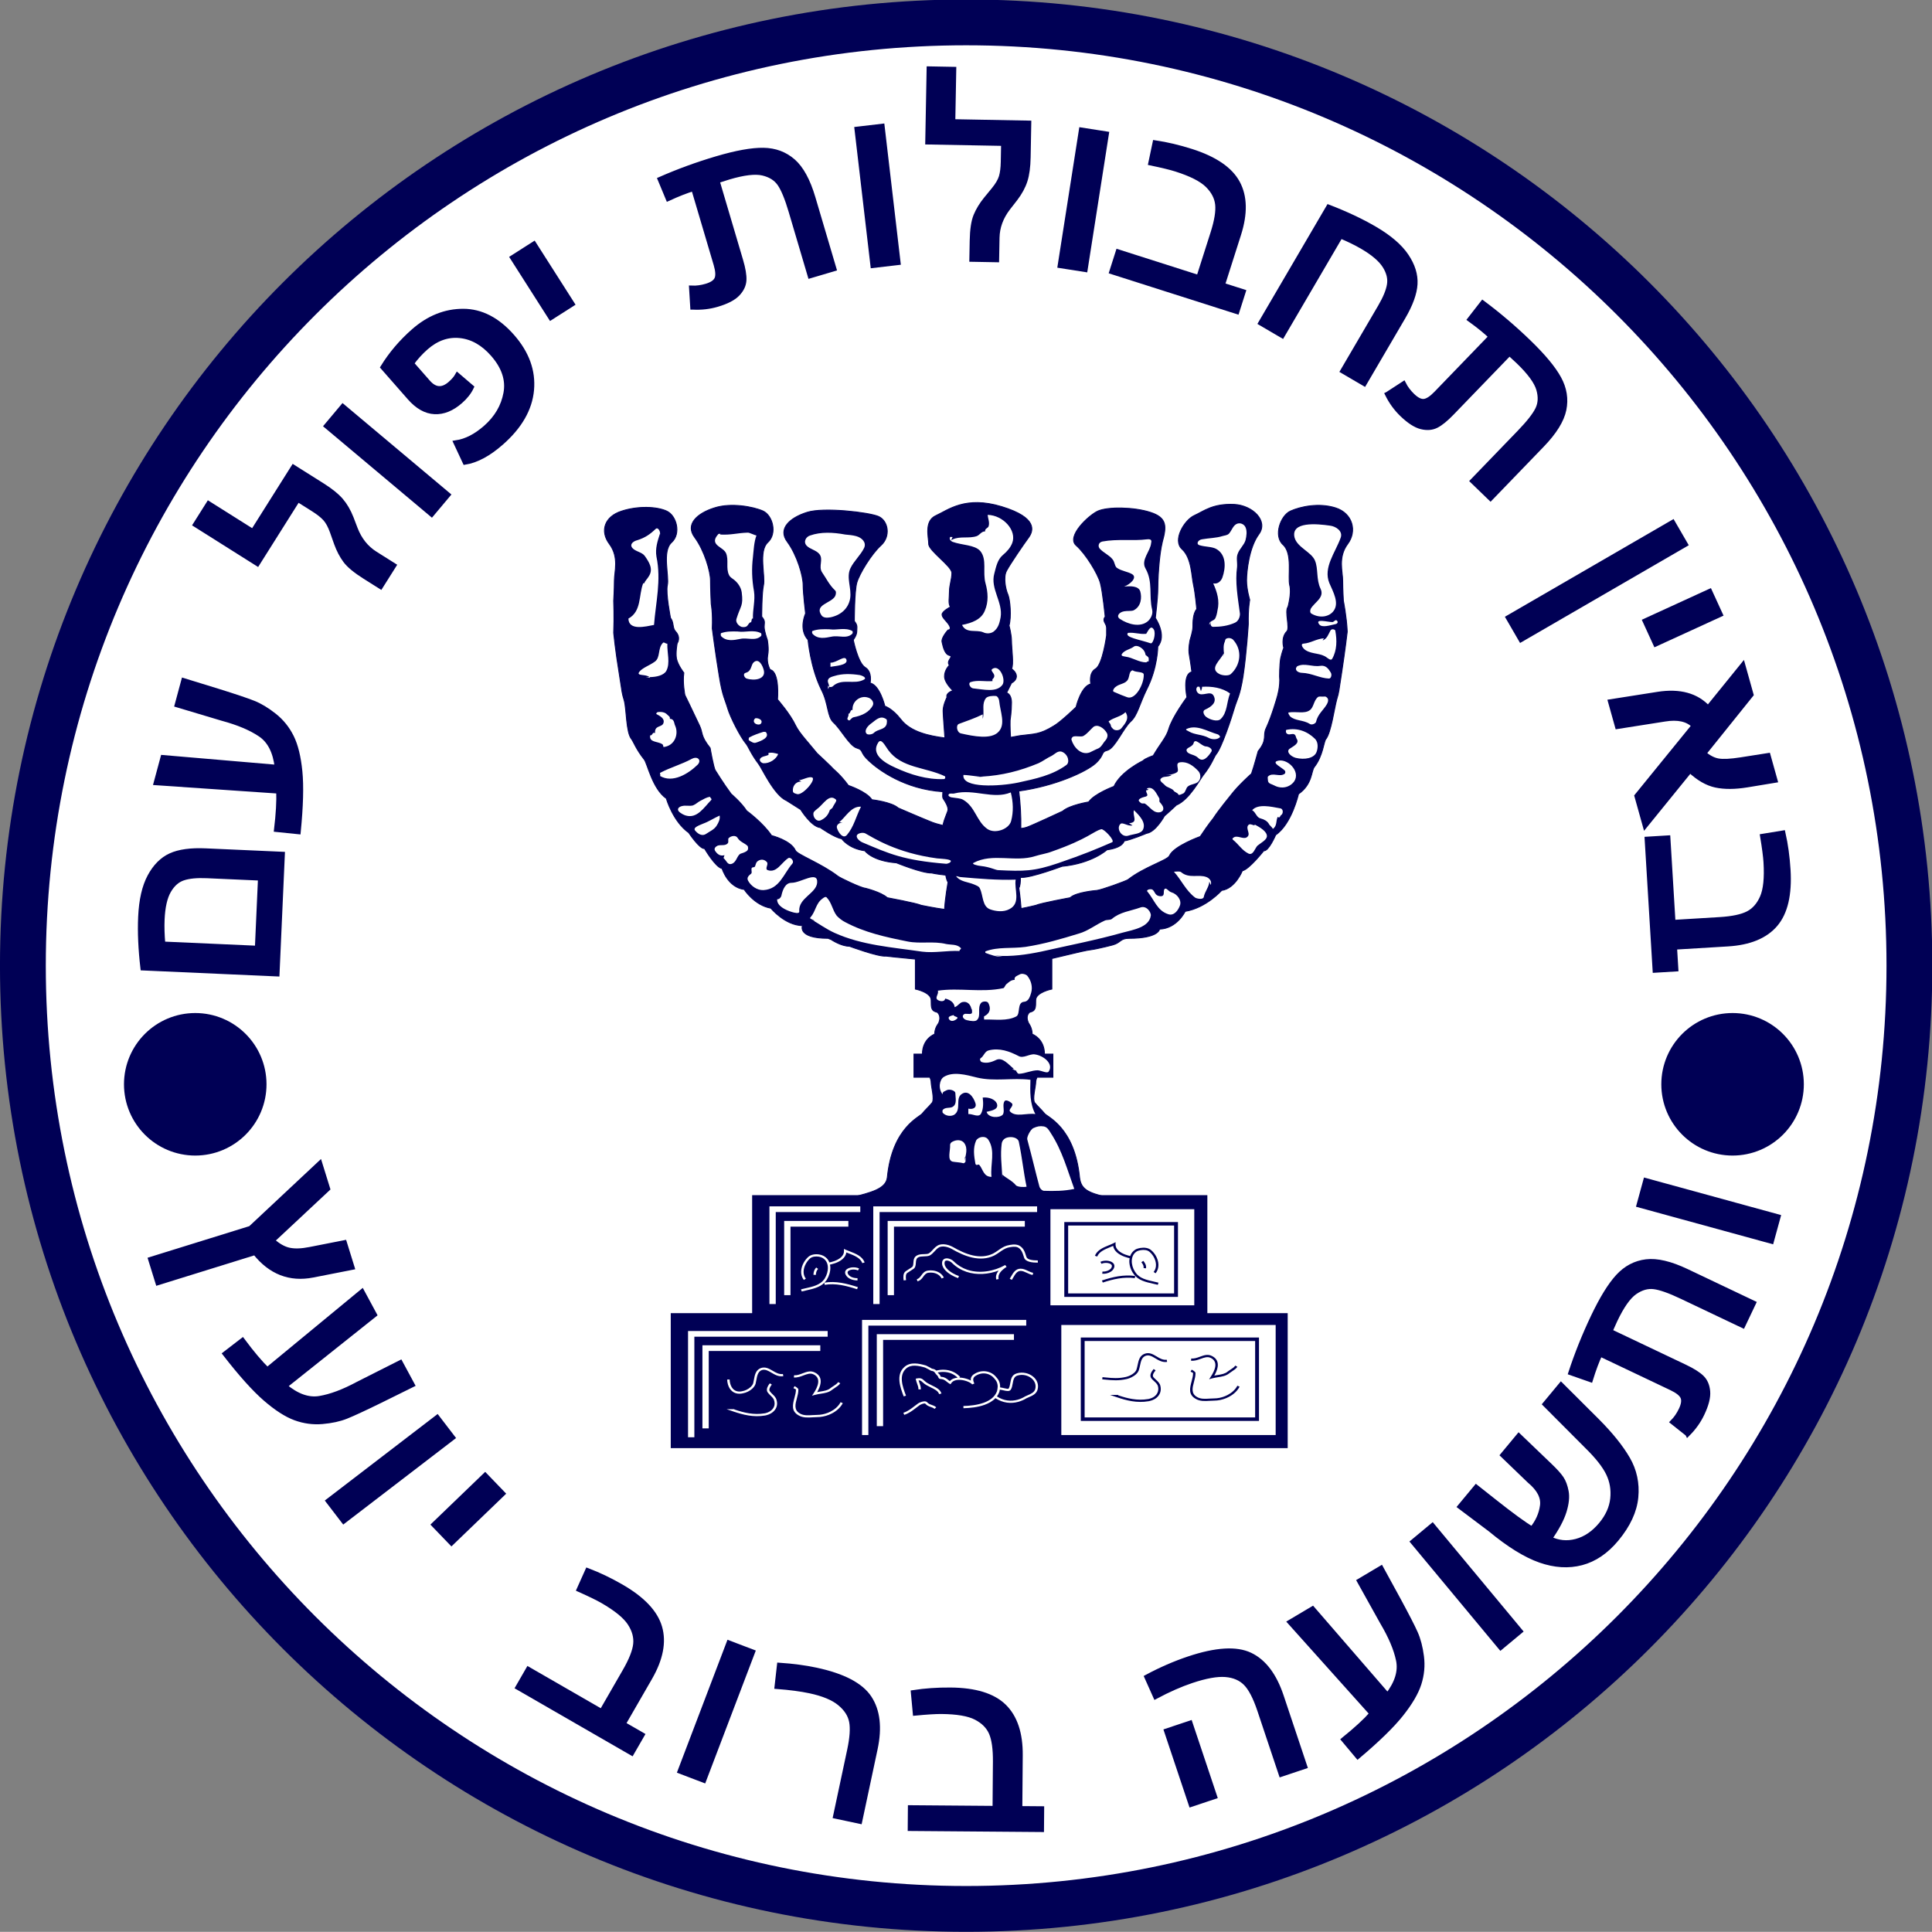 <?xml version="1.0" encoding="UTF-8" standalone="no"?>
<!-- Created with Inkscape (http://www.inkscape.org/) -->

<svg
   xmlns:dc="http://purl.org/dc/elements/1.1/"
   xmlns:cc="http://creativecommons.org/ns#"
   xmlns:rdf="http://www.w3.org/1999/02/22-rdf-syntax-ns#"
   xmlns:svg="http://www.w3.org/2000/svg"
   xmlns="http://www.w3.org/2000/svg"
   xmlns:sodipodi="http://sodipodi.sourceforge.net/DTD/sodipodi-0.dtd"
   xmlns:inkscape="http://www.inkscape.org/namespaces/inkscape"
   version="1.0"
   width="379.577"
   height="379.547"
   id="svg10889"
   sodipodi:version="0.32"
   inkscape:version="0.48.2 r9819"
   sodipodi:docname="Aa.svg"
   inkscape:output_extension="org.inkscape.output.svg.inkscape">
  <rect width="100%" height="100%" fill="#808080" stroke="none"/>
  <sodipodi:namedview
     inkscape:window-height="1004"
     inkscape:window-width="1280"
     inkscape:pageshadow="2"
     inkscape:pageopacity="0.0"
     guidetolerance="10.0"
     gridtolerance="10.0"
     objecttolerance="10.0"
     borderopacity="1.0"
     bordercolor="#666666"
     pagecolor="#ffffff"
     id="base"
     showgrid="false"
     inkscape:zoom="1.4163384"
     inkscape:cx="285.96816"
     inkscape:cy="178.37188"
     inkscape:window-x="-8"
     inkscape:window-y="-8"
     inkscape:current-layer="g8162"
     fit-margin-top="0"
     fit-margin-left="0"
     fit-margin-right="0"
     fit-margin-bottom="0"
     inkscape:window-maximized="1" />
  <defs
     id="defs10904" />
  <desc
     id="desc10891">wmf2svg</desc>
  <g
     transform="matrix(0.425,0,0,-0.425,525.637,804.537)"
     id="g8162">
    <path
       sodipodi:type="arc"
       style="fill:#ffffff;fill-opacity:1;fill-rule:evenodd;stroke:#000055;stroke-width:9.229;stroke-miterlimit:4;stroke-opacity:1;stroke-dasharray:none"
       id="path4051"
       sodipodi:cx="660"
       sodipodi:cy="214.10565"
       sodipodi:rx="190"
       sodipodi:ry="190"
       d="m 850,214.106 c 0,104.934 -85.066,190 -190,190 -104.934,0 -190,-85.066 -190,-190 0,-104.934 85.066,-190 190,-190 104.934,0 190,85.066 190,190 z"
       transform="matrix(2.295,0,0,-2.295,-2304.861,1938.004)" />
    <g
       transform="matrix(-8.317887e-5,-5.8164337e-6,-5.8164337e-6,8.317887e-5,-313.065,1039.495)"
       inkscape:transform-center-x="3.1102586"
       inkscape:transform-center-y="215.07182"
       style="font-size:1467555.5px;font-style:normal;font-variant:normal;font-weight:normal;font-stretch:normal;text-align:start;line-height:125%;letter-spacing:282.222px;word-spacing:0px;writing-mode:lr-tb;text-anchor:start;fill:#000055;fill-opacity:1;fill-rule:evenodd;stroke:#000055;stroke-width:28222.219;stroke-miterlimit:4;stroke-opacity:1;stroke-dasharray:none;font-family:Arial;-inkscape-font-specification:Arial"
       id="text4042">
      <path
         d="m 1442701.2,5098601.6 1115,-121096.9 114647.9,1055.6 -6696.6,727297.7 -114647.9,-1055.6 4321.4,-469339.9 -259390.9,-2388.3 c -70699.1,-650.5 -123915.7,6742.2 -159650,22178.1 -35733.16,15436.9 -64299.64,43718.8 -85699.48,84845.9 -21398.61,41127.8 -32500.68,105401 -33306.23,192819.8 -285.25,31050.6 2616.6,79090.2 8705.57,144118.8 l -113320.38,10422.4 c -9914.84,-64586.1 -14538.36,-133184.4 -13870.57,-205794.9 1258.71,-136621.7 31787.62,-235352.1 91586.84,-296191.6 59800.56,-60838.4 149890.65,-90703.7 270270.35,-89595.9 z"
         style="font-size:1467555.5px;font-style:normal;font-variant:normal;font-weight:normal;font-stretch:normal;text-align:start;line-height:125%;letter-spacing:282.222px;writing-mode:lr-tb;text-anchor:start;fill:#000055;fill-opacity:1;stroke:#000055;stroke-width:28222.219;stroke-miterlimit:4;stroke-opacity:1;stroke-dasharray:none;font-family:Arial;-inkscape-font-specification:Arial"
         id="path3044"
         inkscape:connector-curvature="0" />
      <path
         d="m 1557629.1,5783085.7 34073.4,165644.7 -343706,366992.3 c 32912.3,39076.1 86450.3,55131.7 160614.2,48167 l 263799.8,-22806.1 28587.1,138973.1 -263799.8,22806.1 c -122675.4,10603.1 -213636.2,-21409.1 -272882.8,-96036.7 l -208594.01,223609.3 -33929.09,-164942.8 284306,-307220.7 c -25151.9,-25064.4 -50956.3,-40850.3 -77413,-47357.9 -26455.6,-6506.6 -67964.9,-7356.7 -124528,-2550.2 l -153110.79,13205.6 -28587.07,-138973 157177.72,-14773.9 c 67517.84,-6084.2 124735.84,-2368.9 171654.24,11145.9 46919.5,13516 92621.1,44230.2 137104.7,92142.7 z"
         style="font-size:1467555.5px;font-style:normal;font-variant:normal;font-weight:normal;font-stretch:normal;text-align:start;line-height:125%;letter-spacing:282.222px;writing-mode:lr-tb;text-anchor:start;fill:#000055;fill-opacity:1;stroke:#000055;stroke-width:28222.219;stroke-miterlimit:4;stroke-opacity:1;stroke-dasharray:none;font-family:Arial;-inkscape-font-specification:Arial"
         id="path3046"
         inkscape:connector-curvature="0" />
      <path
         d="m 1061274.4,6921145.9 368208,-138521.5 49201.7,130784.2 -368208.1,138521.6 z"
         style="font-size:1467555.5px;font-style:normal;font-variant:normal;font-weight:normal;font-stretch:normal;text-align:start;line-height:125%;letter-spacing:282.222px;writing-mode:lr-tb;text-anchor:start;fill:#000055;fill-opacity:1;stroke:#000055;stroke-width:28222.219;stroke-miterlimit:4;stroke-opacity:1;stroke-dasharray:none;font-family:Arial;-inkscape-font-specification:Arial"
         id="path3048"
         inkscape:connector-curvature="0" />
      <path
         d="m 1227109.3,7322127.3 945415.9,-462896.4 61446.4,125497.7 -945415.8,462896.4 z"
         style="font-size:1467555.5px;font-style:normal;font-variant:normal;font-weight:normal;font-stretch:normal;text-align:start;line-height:125%;letter-spacing:282.222px;writing-mode:lr-tb;text-anchor:start;fill:#000055;fill-opacity:1;stroke:#000055;stroke-width:28222.219;stroke-miterlimit:4;stroke-opacity:1;stroke-dasharray:none;font-family:Arial;-inkscape-font-specification:Arial"
         id="path3050"
         inkscape:connector-curvature="0" />
      <path
         d="m 2815497.3,8266950.6 -91967,51005.4 c -10235,-24213.3 -25103.5,-47146.5 -44605.6,-68799.8 -22059.4,-24493.1 -42658.7,-36478.8 -61797.9,-35957.1 -19138.7,521.7 -42907,13570.7 -71305.1,39147 L 2219957,8545834.7 c 27495.2,30527.3 64418.7,65099.6 110770.7,103716.8 l -76508.5,85301.3 c -83186.1,-71662.7 -162344.7,-149203.1 -237476,-232621.3 -76088.7,-84483.5 -127495.1,-155837.5 -154219.3,-214062.1 -26722.2,-58224.6 -31971.6,-116341.4 -15748.1,-174350.7 16225.5,-58008.9 61077.4,-120102.8 134555.7,-186281.9 l 305098.8,-274785.9 91595.3,101699.6 -277943.4,250328.5 c -55019.9,49554.4 -91552.7,90011.7 -109598.5,121372.1 -18044.1,31360.7 -22425.2,68255.7 -13143.1,110685.1 9283.7,42429.6 43018.2,95946.7 101203.6,160551.8 l 47102.3,50156.9 342370.9,-308354.8 c 35497.6,-31970.3 65610.2,-53144.2 90338,-63521.7 24728.3,-10377.1 52478.2,-10617.8 83249.7,-722.1 30772,9896.2 64700.7,35432.5 101786.2,76609.1 30052.3,33367.5 54087.6,71832.5 72106,115395.2 z"
         style="font-size:1467555.5px;font-style:normal;font-variant:normal;font-weight:normal;font-stretch:normal;text-align:start;line-height:125%;letter-spacing:282.222px;writing-mode:lr-tb;text-anchor:start;fill:#000055;fill-opacity:1;stroke:#000055;stroke-width:28222.219;stroke-miterlimit:4;stroke-opacity:1;stroke-dasharray:none;font-family:Arial;-inkscape-font-specification:Arial"
         id="path3052"
         inkscape:connector-curvature="0" />
      <path
         d="m 2940839.4,8335945.5 113018.8,77196.2 -232397.1,340239.8 c -31524.4,46154.3 -51185.1,85949.3 -58982.3,119385.1 -7795.5,33435.7 -1765.2,68650.2 18090.9,105643.6 19857.7,36993.1 58583.3,75159.2 116176.7,114498.6 33531.6,22902.5 72893.3,45738.5 118085.5,68508 l 360922.8,-528407.2 113018.7,77196.2 -419527.2,614206.8 c -93849,-43855.1 -176079.7,-89897.7 -246692.4,-138128.1 -77317.5,-52811.7 -131800.2,-106658.1 -163448.4,-161539.2 -31646.4,-54881.7 -44201.4,-107858.9 -37665.2,-158931.7 6538.2,-51073.1 32979.2,-110534.9 79322.9,-178385.6 z"
         style="font-size:1467555.5px;font-style:normal;font-variant:normal;font-weight:normal;font-stretch:normal;text-align:start;line-height:125%;letter-spacing:282.222px;writing-mode:lr-tb;text-anchor:start;fill:#000055;fill-opacity:1;stroke:#000055;stroke-width:28222.219;stroke-miterlimit:4;stroke-opacity:1;stroke-dasharray:none;font-family:Arial;-inkscape-font-specification:Arial"
         id="path3054"
         inkscape:connector-curvature="0" />
      <path
         d="m 3687266.3,8934443.6 -112532.9,-44744.4 42361.5,-106539.9 675862.9,268730.7 -42361.5,106540 -436148,-173417.4 -95842.9,241046.6 c -26122.3,65699.5 -38433.9,117997.5 -36935.1,156894.2 1500.2,38896.2 17566.2,75744.4 48198.1,110544.9 30633,34799.7 86567.6,68350 167803.8,100651.2 28855,11472.3 74704.1,26103.8 137547.5,43894.4 l -31178,109444.3 c -63811.5,-14062.8 -129455,-34508.4 -196930.8,-61336.7 -126959.4,-50481.3 -208017.7,-114585 -243174.9,-192311.2 -35155.7,-77727.1 -30494.1,-172523.8 13984.6,-284390.5 z"
         style="font-size:1467555.5px;font-style:normal;font-variant:normal;font-weight:normal;font-stretch:normal;text-align:start;line-height:125%;letter-spacing:282.222px;writing-mode:lr-tb;text-anchor:start;fill:#000055;fill-opacity:1;stroke:#000055;stroke-width:28222.219;stroke-miterlimit:4;stroke-opacity:1;stroke-dasharray:none;font-family:Arial;-inkscape-font-specification:Arial"
         id="path3056"
         inkscape:connector-curvature="0" />
      <path
         d="m 4270344,9815370.4 169778.3,-741092.4 136204.5,31203.3 -169778.3,741092.5 z"
         style="font-size:1467555.5px;font-style:normal;font-variant:normal;font-weight:normal;font-stretch:normal;text-align:start;line-height:125%;letter-spacing:282.222px;writing-mode:lr-tb;text-anchor:start;fill:#000055;fill-opacity:1;stroke:#000055;stroke-width:28222.219;stroke-miterlimit:4;stroke-opacity:1;stroke-dasharray:none;font-family:Arial;-inkscape-font-specification:Arial"
         id="path3058"
         inkscape:connector-curvature="0" />
      <path
         d="m 5115068.8,9942562.9 -419702.7,-37210.4 16706.7,-188437.9 c 4725.8,-53296.1 13550.9,-96036.7 26475.3,-128222.2 12925.6,-32186.2 33258,-64075 60997.2,-95666.4 l 43100.5,-47974.9 c 43143.1,-48450.9 67330.1,-102179.1 72561.1,-161184.8 l 10758.1,-121342.6 136331.9,12087 -9049.4,102070.6 c -5442,61384.9 -15601.5,107004.7 -30478.3,136859.6 -14876.2,29854.4 -35301.8,58737.5 -61276.8,86649.2 l -47636.3,50450.3 c -23299.7,24791.2 -38873,47629.9 -46720.2,68516.3 -7846.1,20885.6 -13267.2,48221.4 -16263.1,82007.5 l -9049.4,102070.5 418988.9,37147.1 -35754.9,403286.2 -135618.2,-12024 z"
         style="font-size:1467555.5px;font-style:normal;font-variant:normal;font-weight:normal;font-stretch:normal;text-align:start;line-height:125%;letter-spacing:282.222px;writing-mode:lr-tb;text-anchor:start;fill:#000055;fill-opacity:1;stroke:#000055;stroke-width:28222.219;stroke-miterlimit:4;stroke-opacity:1;stroke-dasharray:none;font-family:Arial;-inkscape-font-specification:Arial"
         id="path3060"
         inkscape:connector-curvature="0" />
      <path
         d="m 5507618.6,9944584.4 -35421.7,-759465.6 139581.3,-6510.1 35421.7,759465.6 z"
         style="font-size:1467555.5px;font-style:normal;font-variant:normal;font-weight:normal;font-stretch:normal;text-align:start;line-height:125%;letter-spacing:282.222px;writing-mode:lr-tb;text-anchor:start;fill:#000055;fill-opacity:1;stroke:#000055;stroke-width:28222.219;stroke-miterlimit:4;stroke-opacity:1;stroke-dasharray:none;font-family:Arial;-inkscape-font-specification:Arial"
         id="path3062"
         inkscape:connector-curvature="0" />
      <path
         d="m 6624515.1,9017963.5 -943.4,105159.9 c -26112.6,-3027.5 -53395.1,-1392.3 -81847.5,4905.5 -32183.6,7123.4 -52764.6,19140.3 -61743.2,36050.8 -8978.2,16910.2 -9337.8,44022.6 -1078.8,81337.3 l 94774.1,428183.7 c 40113.1,-8879.3 88392.4,-23969 144837.9,-45269.1 l 36516.7,108611.2 c -103352.3,37064.4 -209834,67727.6 -319445.4,91989.8 -111010.2,24570.2 -198431.8,34134.4 -262265,28692.7 -63832.2,-5443.4 -116988.1,-29517.7 -159467.8,-72223.1 -42478.4,-42707 -74403.3,-112335.6 -95774.6,-208886.1 l -88734.6,-400897.5 133632.5,-29578.1 80836.7,365215.4 c 16002.8,72296.2 33201,124023 51594.8,155180.5 18395,31156.2 48339.1,53151.4 89832.4,65985.6 41494.2,12832.7 104686.3,9854.6 189576.4,-8934.3 l 66856.3,-16265.8 -99574.7,-449872.7 c -10323.7,-46643.3 -13907,-83280.2 -10750.1,-109910.8 3157.6,-26630.9 16624.2,-50895.4 40400,-72793.4 23776.3,-21898.3 62717.3,-38835.3 116823.1,-50811 43844.6,-9704.6 89159.3,-11661.4 135944.2,-5870.5 z"
         style="font-size:1467555.5px;font-style:normal;font-variant:normal;font-weight:normal;font-stretch:normal;text-align:start;line-height:125%;letter-spacing:282.222px;writing-mode:lr-tb;text-anchor:start;fill:#000055;fill-opacity:1;stroke:#000055;stroke-width:28222.219;stroke-miterlimit:4;stroke-opacity:1;stroke-dasharray:none;font-family:Arial;-inkscape-font-specification:Arial"
         id="path3064"
         inkscape:connector-curvature="0" />
      <path
         d="m 7478872.6,9427767.9 -187841.1,-345660.4 122775.6,-66719.5 187841.1,345660.4 z"
         style="font-size:1467555.5px;font-style:normal;font-variant:normal;font-weight:normal;font-stretch:normal;text-align:start;line-height:125%;letter-spacing:282.222px;writing-mode:lr-tb;text-anchor:start;fill:#000055;fill-opacity:1;stroke:#000055;stroke-width:28222.219;stroke-miterlimit:4;stroke-opacity:1;stroke-dasharray:none;font-family:Arial;-inkscape-font-specification:Arial"
         id="path3066"
         inkscape:connector-curvature="0" />
      <path
         d="m 8360838.9,8805303.3 c -50436.4,70195.7 -111580,132632.1 -183431,187309.3 -88578.7,67404.4 -182337.3,97630.6 -281276.3,90678.6 -98938.8,-6953.9 -186016.3,-59851.8 -261232.8,-158694 -74347.9,-97703.1 -103095.1,-198590.3 -86241.6,-302661.8 16854.3,-104072.4 79644.8,-197477.3 188371.8,-280214.9 74132.4,-56412.2 142947.7,-87467.5 206446.1,-93165.8 l 42331.1,110060.5 c -55481.6,4400.1 -111924.9,28441.8 -169330,72125.3 -65008,49468.8 -106884.3,110600.3 -125628.9,183394.5 -18744.1,72793.3 234.5,146446.3 56935.6,220959.4 49758.6,65387.7 108191.4,103914.8 175298.4,115581.4 67107.2,11665.1 131454.1,-5934.7 193041,-52799.4 31933.7,-24301.4 60739.2,-51924.3 86416.4,-82868.8 l -84184.4,-110628.1 c -35583.1,-46760.8 -76754.8,-52349.5 -123515.1,-16765.9 -19008.2,14464.1 -33239.4,28895.4 -42693.5,43293.9 l -71722.6,-70585.7 c 14817.3,-26283.6 36862.3,-50563 66135,-72838.1 49421.5,-37608.5 98205.8,-53570.9 146353.1,-47887.3 48147.1,5682.9 92181.9,34755.9 132104.6,87219.2 z"
         style="font-size:1467555.5px;font-style:normal;font-variant:normal;font-weight:normal;font-stretch:normal;text-align:start;line-height:125%;letter-spacing:282.222px;writing-mode:lr-tb;text-anchor:start;fill:#000055;fill-opacity:1;stroke:#000055;stroke-width:28222.219;stroke-miterlimit:4;stroke-opacity:1;stroke-dasharray:none;font-family:Arial;-inkscape-font-specification:Arial"
         id="path3068"
         inkscape:connector-curvature="0" />
      <path
         d="m 8598524.2,8602718.5 -546771.2,-528284 97092.7,-100490.5 546771.2,528284.1 z"
         style="font-size:1467555.5px;font-style:normal;font-variant:normal;font-weight:normal;font-stretch:normal;text-align:start;line-height:125%;letter-spacing:282.222px;writing-mode:lr-tb;text-anchor:start;fill:#000055;fill-opacity:1;stroke:#000055;stroke-width:28222.219;stroke-miterlimit:4;stroke-opacity:1;stroke-dasharray:none;font-family:Arial;-inkscape-font-specification:Arial"
         id="path3070"
         inkscape:connector-curvature="0" />
      <path
         d="m 9143926.8,7945944 -248966.1,339927.6 -152620.6,-111780.7 c -43165.5,-31615.5 -75177.1,-61278.7 -96035,-88989.5 -20857.9,-27712.3 -37629.6,-61609.4 -50315.1,-101691.3 l -18759.6,-61703.5 c -19144.8,-61986.3 -52612.4,-110480.1 -100402.8,-145481.7 l -98278.4,-71980 80871.7,-110418.7 82669.4,60547.9 c 49717.4,36413.1 83502.7,68707.6 101356,96883.7 17853.3,28175.2 32004.5,60597.1 42453.7,97265.7 l 18531.5,66865.8 c 9162.5,32764.7 20651.2,57907.2 34466.1,75427.7 13814.7,17519.3 34404,36300 61767.9,56342.2 l 82669.5,60547.9 248542.8,-339349.5 326631.1,239227.6 -80448.3,109840.6 z"
         style="font-size:1467555.5px;font-style:normal;font-variant:normal;font-weight:normal;font-stretch:normal;text-align:start;line-height:125%;letter-spacing:282.222px;writing-mode:lr-tb;text-anchor:start;fill:#000055;fill-opacity:1;stroke:#000055;stroke-width:28222.219;stroke-miterlimit:4;stroke-opacity:1;stroke-dasharray:none;font-family:Arial;-inkscape-font-specification:Arial"
         id="path3072"
         inkscape:connector-curvature="0" />
      <path
         d="m 9101437.4,6501380.6 674255.1,93763.1 -47094.1,136115.9 -627974.6,-98223.7 c 3694.1,87213.4 30512,150328.3 80454,189344.7 49941.8,39015.3 117801.6,73362.1 203579.6,103040.6 l 244832.5,92291.1 -45219.7,130698.3 -187948.3,-72610 c -90397.4,-35320.9 -153363.9,-61529.6 -188899.8,-78626.1 -35536.1,-17097.9 -72219.3,-42932.9 -110049.8,-77505 -37830.5,-34573.4 -66707.1,-76031.9 -86629.8,-124375.7 -19922.6,-48344.8 -31049,-112981.3 -33379.2,-193909.5 -2330,-80929 8405.4,-191585.1 32206.2,-331968.6 l 118740.2,20609.5 c -16221.7,84872.7 -25179.1,155324.5 -26872.3,211355.4 z"
         style="font-size:1467555.5px;font-style:normal;font-variant:normal;font-weight:normal;font-stretch:normal;text-align:start;line-height:125%;letter-spacing:282.222px;writing-mode:lr-tb;text-anchor:start;fill:#000055;fill-opacity:1;stroke:#000055;stroke-width:28222.219;stroke-miterlimit:4;stroke-opacity:1;stroke-dasharray:none;font-family:Arial;-inkscape-font-specification:Arial"
         id="path3074"
         inkscape:connector-curvature="0" />
      <path
         d="m 9106289.9,6150241.4 75689.7,-659222 738955,84844.3 c 4949,103471.8 2546.8,197684.5 -7206.5,282638.7 -10681.2,93021.3 -32922.1,166323.1 -66722.9,219905.3 -33802,53580.9 -74818.6,89383.8 -123049.9,107408.8 -48232.4,18023.4 -113164,22349.2 -194795.1,12977.4 z m 129516.5,-122895.3 295439.6,33921.3 c 55528,6374.9 99899.8,5218.4 133115.3,-3469.6 33214.6,-8689.3 61558.1,-30439.6 85030.3,-65251 23471.2,-34812.6 39185,-86864.5 47141.5,-156155.8 4631.2,-40341.6 6485.7,-85810.2 5563.6,-136405.9 L 9280272,5640071 z"
         style="font-size:1467555.5px;font-style:normal;font-variant:normal;font-weight:normal;font-stretch:normal;text-align:start;line-height:125%;letter-spacing:282.222px;writing-mode:lr-tb;text-anchor:start;fill:#000055;fill-opacity:1;stroke:#000055;stroke-width:28222.219;stroke-miterlimit:4;stroke-opacity:1;stroke-dasharray:none;font-family:Arial;-inkscape-font-specification:Arial"
         id="path3076"
         inkscape:connector-curvature="0" />
    </g>
    <polygon
       transform="matrix(5.7335444e-5,0,0,-5.1839749e-5,-1123.908,1765.263)"
       points="3457000,9263120 3457000,10431300 8395640,10431300 8395640,9263120 7747900,9263120 7747900,8210910 4113230,8210910 4113230,9263120 "
       id="polygon12"
       style="fill:#000055;fill-opacity:1;fill-rule:evenodd;stroke:#000055;stroke-width:35560;stroke-opacity:1" />
    <polygon
       transform="matrix(5.7335444e-5,0,0,-5.1839749e-5,-1123.908,1765.263)"
       points="6500520,8318390 6500520,9175440 7660220,9175440 7660220,8318390 "
       id="polygon14"
       style="fill:#ffffff;fill-rule:evenodd" />
    <polygon
       transform="matrix(5.7335444e-5,0,0,-5.1839749e-5,-1123.908,1765.263)"
       points="6588200,9350810 6588200,10332300 8316440,10332300 8316440,9350810 "
       id="polygon16"
       style="fill:#ffffff;fill-rule:evenodd" />
    <path
       inkscape:connector-curvature="0"
       d="m -750.549,1449.928 0,-14.126 c 0,0 -7.46,-1.467 -7.46,-5.132 0,-3.519 0,-4.985 -2.757,-5.572 0,0 -2.27,-1.466 -0.486,-5.132 0,0 1.621,-2.053 1.621,-4.985 0,0 5.676,-2.053 5.676,-9.238 l 3.893,0 0,-10.704 -7.298,0 c 0,0 -0.648,-1.026 -0.648,-2.492 0,-1.613 -1.622,-7.625 -0.487,-9.238 1.135,-1.466 3.406,-3.519 4.541,-4.985 1.135,-1.613 13.947,-6.305 16.218,-29.62 0.648,-5.572 4.054,-7.038 12.487,-9.091 l -117.09,0 c 7.298,2.053 15.082,3.519 15.731,9.091 2.27,23.314 15.245,28.007 16.218,29.62 1.135,1.466 3.406,3.519 4.541,4.985 1.135,1.613 -0.487,7.625 -0.487,9.238 0,1.466 -0.648,2.492 -0.648,2.492 l -7.298,0 0,10.704 3.892,0 c 0,7.185 5.676,9.238 5.676,9.238 0,2.933 1.784,4.985 1.784,4.985 1.622,3.666 -0.648,5.132 -0.648,5.132 -2.757,0.586 -2.757,2.053 -2.757,5.572 0,3.666 -7.298,5.132 -7.298,5.132 l 0,13.855 c -7.916,0.719 -13.623,1.395 -13.623,1.395 -3.406,-0.44 -16.866,4.545 -16.866,4.545 -3.892,0 -8.433,3.079 -8.433,3.079 l -1.46,0.587 c -14.271,0 -11.839,5.865 -11.839,5.865 -8.109,0.147 -14.596,8.065 -14.596,8.065 -7.622,1.32 -12.325,8.651 -12.325,8.651 -7.622,1.026 -10.217,9.678 -10.217,9.678 -3.081,0.586 -8.109,9.237 -8.109,9.237 -2.27,-0.293 -7.298,7.332 -7.298,7.332 -7.298,5.132 -10.379,15.836 -10.379,15.836 -6.487,4.546 -8.757,16.276 -10.217,18.036 -3.73,4.692 -4.865,8.065 -5.838,9.384 -2.595,3.079 -2.27,13.784 -3.406,17.889 -1.135,3.813 -0.811,2.933 -2.27,12.171 -1.784,10.704 -2.595,19.062 -2.595,19.062 0.325,7.185 0,14.81 0,14.81 0,0 0.325,5.278 0.325,9.384 0,4.106 2.27,10.704 -2.27,16.863 -4.541,6.012 -2.27,12.757 5.676,15.249 7.622,2.493 16.38,2.053 20.758,0 4.541,-2.052 6.811,-10.41 2.27,-14.516 -4.541,-4.106 -0.973,-15.69 -1.946,-19.795 -0.811,-3.666 1.459,-15.103 1.459,-15.103 1.622,-2.053 0.811,-4.546 2.27,-6.159 2.757,-2.933 0.811,-5.572 0.811,-5.572 0,0 -0.811,-4.106 -0.325,-7.038 0.648,-3.079 3.406,-6.598 3.406,-6.598 -0.649,-4.692 0.486,-10.264 0.486,-10.264 0,0 4.217,-8.651 6.811,-14.223 1.622,-3.519 0.325,-4.545 4.865,-10.264 0,0 1.622,-9.384 2.433,-10.411 0,0 3.892,-6.305 7.298,-10.851 0,0 4.541,-3.812 7.136,-7.771 0,0 7.622,-5.572 11.514,-11.437 0,0 8.92,-2.199 11.028,-6.892 0.811,-1.906 12.001,-6.012 19.623,-11.877 1.135,-0.88 10.703,-5.425 12.65,-5.572 0,0 7.298,-1.76 10.217,-4.399 0,0 13.461,-2.493 15.731,-3.519 0,0 6.685,-1.366 10.736,-1.87 0.225,4.793 1.589,12.574 1.589,12.574 -0.407,0.515 -0.752,1.694 -1.049,3.263 -4.338,0.473 -6.574,0.99 -6.574,0.99 -4.379,-0.147 -16.217,4.692 -16.217,4.692 -11.352,0.88 -14.596,5.572 -14.596,5.572 -7.622,1.026 -10.704,5.572 -10.704,5.572 -3.243,0.44 -9.893,5.132 -9.893,5.132 -4.216,0.44 -9.082,8.358 -9.082,8.358 -1.135,0.733 -6.487,4.105 -6.487,4.105 -5.838,2.493 -11.514,15.25 -12.974,17.01 -3.568,4.692 -4.703,8.065 -5.838,9.384 -2.595,3.079 -7.298,12.317 -8.433,16.276 -1.135,3.959 -2.433,5.572 -3.892,14.81 -1.784,10.704 -3.243,22.141 -3.243,22.141 0.325,7.185 -0.486,11.291 -0.486,11.291 0,0 -0.325,6.745 -0.325,10.851 0,4.106 -2.757,13.784 -7.298,19.942 -4.541,6.012 1.135,11.144 9.082,13.636 7.622,2.493 18.002,0.586 22.543,-1.467 4.379,-2.052 6.649,-10.41 2.108,-14.516 -4.379,-4.106 -0.973,-15.69 -1.946,-19.795 -0.811,-3.666 -0.811,-14.517 -0.811,-14.517 1.784,-2.053 1.135,-2.639 1.135,-4.692 0,-2.053 1.459,-6.012 1.459,-6.012 0,0 0.811,-4.106 0.162,-7.185 -0.648,-3.666 1.135,-6.599 1.135,-6.599 4.541,-1.026 3.406,-13.783 3.406,-13.783 0,0 5.838,-6.598 8.433,-12.17 1.784,-3.519 5.352,-7.185 9.893,-12.757 0,0 6.811,-6.305 7.622,-7.332 0,0 3.406,-2.786 6.811,-7.478 0,0 8.433,-2.786 10.866,-6.598 0,0 9.082,-1.026 12.163,-3.812 0,0 11.19,-4.839 14.92,-6.305 1.326,-0.599 3.702,-1.3 5.74,-1.778 0.806,3.677 2.369,6.356 2.369,7.35 0,1.466 -1.135,3.519 -2.27,5.132 -0.251,0.378 -0.253,1.507 -0.13,3.122 -17.582,1.103 -29.774,10.134 -34.089,14.18 -4.541,4.106 -2.27,4.985 -5.676,6.012 -3.406,1.026 -7.298,8.652 -10.703,11.731 -3.082,2.786 -2.27,8.651 -5.676,15.249 -5.028,10.117 -6.163,23.021 -6.163,23.021 -4.541,4.985 -1.135,12.17 -1.135,12.17 0,0 -1.135,9.237 -1.135,13.196 0,4.106 -2.757,13.784 -7.298,19.942 -4.541,6.012 1.135,11.144 9.082,13.636 7.622,2.493 28.705,0 33.084,-1.906 4.541,-2.053 5.676,-9.238 1.135,-13.344 -4.379,-3.959 -10.055,-13.197 -11.19,-17.302 -1.135,-4.106 -1.135,-17.742 -1.135,-17.742 1.622,-2.053 1.135,-2.639 1.135,-4.692 0,-1.906 -1.621,-3.959 -1.621,-3.959 0,0 2.108,-10.704 5.514,-12.757 3.406,-2.053 2.27,-7.185 2.27,-7.185 4.54,-1.026 6.811,-10.704 6.811,-10.704 0,0 3.406,-1.026 7.298,-6.012 4.541,-6.012 13.461,-7.771 20.272,-8.651 l 0.172,-0.025 c -0.411,6.108 -0.82,10.66 -0.82,12.635 0,2.639 1.784,6.159 1.784,6.159 -0.649,2.053 2.757,3.079 2.757,3.079 0,0 -3.892,3.519 -3.892,6.598 0,3.079 2.27,5.132 2.27,5.132 -1.784,2.053 2.27,4.106 0,4.546 -2.27,0.586 -2.92,4.106 -3.406,6.159 -0.487,2.053 2.757,5.572 2.757,5.572 0,0 1.784,0 0.649,2.053 -1.135,2.053 -3.406,3.519 -3.406,5.132 0,1.466 3.892,3.519 3.892,3.519 -1.135,1.466 -0.486,4.106 -0.486,7.038 0,3.079 1.135,5.719 1.135,8.652 0,3.079 -10.704,10.264 -10.704,13.344 0,3.079 -2.27,10.704 3.406,13.197 5.514,2.492 13.461,9.237 30.327,4.105 16.866,-5.132 14.596,-11.29 12.488,-14.223 -2.27,-3.079 -8.596,-12.317 -10.217,-15.396 -1.622,-2.933 -0.487,-8.652 0.648,-11.144 0.973,-2.493 1.622,-10.117 0.487,-14.223 0,0 1.135,-4.106 1.135,-7.185 0,-3.079 1.135,-11.144 0,-12.757 0,0 2.27,-1.466 2.27,-3.519 0,-2.053 -2.27,-3.079 -2.27,-3.079 l -2.27,-4.545 c 0,0 2.27,-0.44 2.27,-4.546 0,-4.105 -0.649,-8.211 -0.649,-8.211 0,0 -0.105,-3.251 0.205,-7.827 1.767,0.338 3.295,0.632 4.336,0.789 6.811,0.88 9.082,0.44 15.731,4.545 3.081,1.76 10.217,8.651 10.217,8.651 0,0 2.27,9.678 6.811,10.704 0,0 -1.135,5.132 2.271,7.038 3.243,2.053 5.027,15.396 5.027,15.396 0,0 0,1.466 0,3.519 0,2.053 -2.27,3.079 -0.648,5.132 0,0 -1.135,11.584 -2.27,15.689 -1.135,4.106 -6.649,13.344 -11.19,17.303 -4.541,4.106 5.676,13.784 10.055,15.836 4.541,2.053 16.704,1.907 24.326,-0.586 7.784,-2.493 7.46,-6.598 5.514,-13.636 -1.621,-6.599 -2.108,-17.889 -2.108,-21.995 0,-3.959 -1.135,-13.196 -1.135,-13.196 0,0 5.514,-8.065 1.135,-13.197 0,0 0,-9.825 -5.189,-19.942 -3.243,-6.598 -4.216,-11.877 -7.298,-14.663 -3.406,-3.079 -7.298,-12.317 -10.703,-13.344 -3.406,-0.88 -1.135,-1.906 -5.514,-6.012 -4.299,-3.887 -18.628,-10.535 -35.556,-12.849 0.679,-5.543 1.067,-11.418 0.942,-17.306 0.891,0.072 1.763,0.236 2.666,0.536 2.27,0.733 16.704,7.478 16.704,7.478 3.081,2.786 12.001,4.252 12.001,4.252 2.594,3.812 11.676,7.185 11.676,7.185 3.243,7.038 13.461,11.877 13.461,11.877 0.811,1.026 4.703,2.346 4.703,2.346 3.243,5.572 6.001,8.358 7.136,12.17 1.621,5.718 8.433,14.81 8.433,14.81 0,0 -2.27,10.704 2.27,11.73 0,0 -0.487,3.959 -1.135,7.625 -0.648,3.079 0.325,7.185 0.325,7.185 0,0 1.298,3.959 1.298,6.012 0,2.053 0,6.159 1.784,8.211 0,0 -0.648,7.332 -1.46,10.998 -0.973,4.105 -0.811,12.61 -5.352,16.716 -4.541,4.106 1.135,13.49 5.676,15.543 4.541,2.052 8.433,5.572 18.488,5.132 8.433,-0.44 15.893,-7.625 11.352,-13.783 -4.541,-6.159 -5.676,-17.302 -5.676,-21.408 0,-4.106 1.46,-8.944 1.46,-8.944 0,0 -0.811,-3.959 -0.648,-11.144 0,0 -0.811,-13.49 -2.433,-24.194 -1.46,-9.237 -2.92,-10.851 -4.055,-14.81 -1.135,-3.959 -5.838,-18.329 -8.433,-21.262 -0.973,-1.319 -2.108,-4.839 -5.838,-9.531 -1.46,-1.76 -6.487,-11.438 -12.488,-13.93 0,0 -4.379,-4.105 -5.514,-4.985 0,0 -4.054,-7.478 -8.271,-8.065 0,0 -7.298,-3.079 -10.379,-3.519 0,0 -0.325,-3.079 -7.947,-4.106 0,0 -6.811,-6.305 -20.758,-7.625 0,0 -14.109,-5.279 -18.65,-5.132 l -0.558,0.024 c -0.024,-2.355 -0.206,-4.187 -0.74,-4.862 0,0 0.726,-5.155 1.017,-9.546 3.256,0.608 6.767,1.481 6.767,1.481 2.27,1.026 15.893,3.519 15.893,3.519 2.757,2.639 12.325,3.373 12.325,3.373 1.947,0.147 13.299,4.252 14.434,4.985 7.46,5.865 18.164,8.944 19.137,10.997 1.947,4.545 14.271,8.944 14.271,8.944 3.893,5.865 6.001,8.358 6.001,8.358 2.433,3.812 8.109,10.704 8.109,10.704 3.406,4.545 9.568,9.971 9.568,9.971 1.135,3.226 3.081,10.411 3.081,10.411 4.541,5.572 1.947,7.185 3.73,10.704 2.595,5.572 5.028,14.223 5.028,14.223 0,0 1.621,5.132 1.135,9.678 0,0 0,5.132 0.486,8.211 0.649,2.933 1.46,4.985 1.46,4.985 0,0 -1.46,4.693 1.46,7.625 1.459,1.613 -1.135,9.238 0.486,11.29 0,0 1.784,6.305 0.811,9.971 -0.973,4.105 1.46,14.663 -3.081,18.769 -4.541,4.106 -1.135,13.49 3.406,15.543 4.541,2.053 13.136,3.959 20.921,1.466 7.784,-2.492 10.055,-10.704 5.514,-16.716 -4.541,-6.159 -2.27,-12.757 -2.27,-16.863 0,-4.106 0.325,-9.384 0.325,-9.384 0,0 1.46,-7.185 1.784,-14.223 0,0 -0.973,-8.505 -2.594,-19.062 -1.46,-9.238 -1.135,-8.505 -2.27,-12.317 -1.135,-4.106 -2.595,-15.25 -5.028,-18.329 -0.973,-1.026 -1.297,-7.771 -5.352,-12.903 -1.46,-1.906 -0.811,-7.918 -7.298,-12.464 0,0 -3.082,-13.783 -10.542,-18.915 0,0 -3.243,-7.625 -5.514,-7.332 0,0 -6.811,-8.651 -9.893,-9.237 0,0 -3.243,-8.211 -9.568,-9.091 0,0 -7.136,-8.065 -16.866,-9.678 0,0 -3.73,-7.918 -11.839,-8.211 0,0 -0.324,-4.252 -14.109,-4.252 -4.216,0 -3.73,-2.053 -7.622,-3.079 -3.892,-1.026 -8.433,-2.053 -11.839,-2.493 -2.534,-0.436 -10.633,-2.496 -16.218,-3.763 z"
       id="path18"
       style="fill:#000055;fill-opacity:1;fill-rule:evenodd;stroke:#000055;stroke-width:0.415;stroke-opacity:1" />
    <path
       inkscape:connector-curvature="0"
       d="m -797.093,1643.285 c 0.212,0.13 0.424,0.246 0.641,0.351 3.442,1.667 7.536,0.314 11.198,1.555 1.46,0.586 2.108,2.2 3.893,2.2 -0.325,1.32 1.459,1.466 1.621,2.492 0.487,1.76 -0.324,3.373 -0.486,5.132 7.135,-0.147 13.623,-7.185 11.352,-13.05 -0.811,-2.053 -2.27,-3.812 -4.379,-5.572 -2.432,-2.053 -3.081,-5.426 -3.892,-8.505 -1.946,-7.038 4.054,-13.197 2.919,-20.235 -0.486,-2.492 -0.973,-4.839 -3.243,-6.598 -1.459,-1.026 -3.406,-1.026 -4.865,-0.293 -3.243,1.32 -7.784,-0.733 -9.731,3.373 4.541,0.88 8.92,2.492 10.542,6.598 1.784,4.106 1.46,8.505 0.325,12.611 -1.46,5.278 0.811,10.997 -2.433,14.956 -2.595,2.933 -8.433,2.639 -12.812,4.253 -0.486,0.146 -1.784,1.173 -1.135,2.199 0.162,0.147 0.649,0 1.135,0 l -0.648,-1.466 z m -134.606,2.492 c 0.325,1.467 -0.811,3.666 -1.946,2.786 -2.595,-2.493 -4.865,-4.106 -8.596,-5.279 -1.297,-0.293 -3.73,-1.613 -2.27,-3.519 1.46,-1.76 4.541,-1.906 5.838,-3.812 1.946,-2.786 4.054,-6.012 1.784,-9.385 -0.648,-1.173 -1.621,-1.906 -2.108,-3.225 0.162,0 0.325,0 0.649,0 -0.487,0 -0.973,0.147 -1.135,0 -2.108,-5.426 -0.649,-12.903 -6.811,-16.276 0.162,-5.718 7.947,-3.666 11.839,-2.933 0.811,10.41 3.406,20.675 1.135,31.525 -0.648,3.813 0.487,7.185 1.622,10.704 0,-0.147 0,-0.44 0,-0.587 z m -6.649,-65.69 c 0.261,-0.021 0.53,-0.038 0.8,-0.049 0.326,-0.012 0.657,-0.021 0.991,-0.019 3.165,0.014 6.553,0.764 7.776,2.853 1.946,3.666 0.325,8.358 0.487,12.61 -0.811,-0.146 -1.622,1.026 -2.108,0.293 -2.433,-2.492 -0.973,-6.745 -3.73,-8.651 -2.433,-1.76 -5.676,-2.786 -7.136,-4.692 -1.511,-2.05 3.035,-0.915 4.711,-2.413 0.122,-0.109 0.228,-0.233 0.316,-0.373 l -2.108,0.44 z m 8.271,-32.406 c 5.352,0.586 7.136,6.159 5.352,9.971 -0.487,1.026 -0.325,3.079 -2.433,3.079 0.324,1.026 -0.811,1.466 -1.298,2.053 -0.973,1.026 -2.757,1.32 -4.379,1.026 -0.325,-0.147 -0.811,-0.733 -0.487,-0.88 1.622,-0.88 3.893,-2.053 3.243,-4.106 -0.648,-2.2 -4.216,-0.88 -3.892,-4.693 -1.297,0.734 -1.135,-1.319 -2.27,-1.026 -0.487,-3.372 3.243,-2.639 5.676,-4.105 0.324,-0.293 0.486,-1.32 0.486,-1.32 z m -1.621,-13.344 c 5.838,-3.519 13.136,1.026 17.353,5.132 0.649,0.586 1.135,1.613 0.649,2.493 -0.811,1.173 -2.433,0.733 -3.243,0.293 -4.865,-2.639 -9.893,-3.959 -14.596,-6.451 -0.487,-0.293 0.324,-1.026 -0.162,-1.466 z m 15.244,-13.636 c -1.621,-0.44 -3.406,0.146 -5.027,-0.293 -1.298,-0.293 -2.433,-1.173 -1.622,-2.346 0.811,-1.026 2.757,-1.906 3.406,-2.053 5.189,-1.466 8.271,3.666 11.677,7.185 0.486,0.587 -0.487,0.88 -0.487,1.466 -1.784,-0.147 -3.081,-1.173 -4.379,-1.76 -1.46,-0.733 -2.108,-1.613 -3.568,-2.199 z m 4.865,-8.358 c -1.622,-0.733 -5.028,-1.76 -3.892,-3.226 0.973,-1.173 2.92,-2.933 5.028,-1.613 1.946,1.319 3.892,2.053 5.027,3.959 0.811,1.32 1.622,2.933 1.297,4.545 -2.595,-1.173 -5.027,-2.786 -7.46,-3.666 z m 9.406,-16.13 c 1.298,-1.026 1.622,-3.226 3.73,-2.493 2.27,0.88 2.27,3.813 4.054,4.692 0.973,0.293 2.433,0.733 3.082,1.466 0.486,0.44 0.486,1.76 0,2.2 -1.46,1.32 -3.406,1.759 -4.541,3.666 -0.811,1.32 -3.082,0.88 -4.055,-0.146 -0.486,-0.293 0,-1.613 -0.324,-2.2 -0.974,-1.613 -3.406,-0.733 -4.865,-1.32 -0.811,-0.44 -1.784,-1.173 -1.135,-2.346 0.973,-1.466 2.27,-2.639 4.379,-2.052 -0.162,-0.587 -0.648,-1.32 -0.325,-1.466 z m 18.326,-14.663 c 7.46,0.44 9.244,7.478 13.298,12.17 1.135,1.32 -0.811,3.226 -1.784,2.64 -3.243,-2.053 -5.352,-7.038 -9.568,-5.572 -1.46,0.587 0.487,2.64 -0.325,3.666 -0.973,1.173 -2.757,1.759 -4.541,0.293 -0.648,-0.733 -0.648,-1.466 -0.973,-2.199 -0.324,-0.734 -1.459,-0.147 -1.621,-1.026 -0.162,-0.88 0.324,-1.906 -0.162,-2.346 -1.298,-1.026 -2.108,-1.906 -1.46,-3.226 1.298,-2.493 4.216,-4.545 7.136,-4.399 z m 16.542,-9.825 c -0.487,6.159 7.784,8.211 8.271,13.197 0.486,5.865 -7.46,0 -11.839,0 -2.757,0 -4.054,-2.933 -4.703,-6.012 -0.162,-0.586 -0.811,-1.613 -1.946,-1.613 -0.162,-3.079 3.893,-4.986 6.811,-5.865 0.973,-0.293 3.568,-1.026 3.406,0.293 z m 5.514,-3.666 c 3.568,-2.053 6.974,-4.546 10.866,-6.305 12.65,-5.718 26.435,-6.598 40.382,-8.651 5.838,-0.733 11.515,0.586 17.353,0.293 -0.324,0.587 1.135,0.88 0.487,1.467 -1.784,1.759 -4.379,1.32 -6.649,1.759 -6.001,1.467 -12.001,0 -17.839,1.173 -10.217,2.053 -19.785,4.106 -28.867,8.944 -1.46,0.734 -2.757,1.759 -3.892,2.933 -2.108,2.786 -2.27,6.012 -4.703,8.505 -0.487,0.586 -1.622,-0.293 -1.947,-0.587 -3.081,-2.199 -3.081,-5.865 -5.514,-8.651 -0.437,-0.396 0.021,-0.619 0.614,-0.88 0.245,-0.108 0.513,-0.222 0.749,-0.357 0.253,-0.145 0.468,-0.314 0.584,-0.523 l -1.622,0.88 z m 84.494,-16.716 c 0.409,-0.041 0.818,-0.076 1.226,-0.106 6.889,-0.51 13.77,0.481 20.506,1.865 12.974,2.933 25.299,5.279 37.787,8.798 5.027,1.32 12.163,2.493 12.974,7.771 0.325,1.466 -1.946,4.985 -4.865,3.813 -4.541,-1.613 -9.406,-2.053 -13.136,-5.279 -0.811,-0.587 -2.27,-0.293 -3.243,-0.733 -4.216,-1.907 -7.784,-4.839 -12.001,-6.012 -8.109,-2.492 -16.056,-4.839 -24.651,-6.158 -6.325,-0.88 -12.65,0.146 -18.488,-2.053 -0.162,0 -0.162,-0.734 0,-0.734 2.432,-0.88 5.027,-1.906 7.784,-1.759 l -3.893,0.587 z m 82.061,29.18 c -1.459,0.44 -2.27,2.199 -3.081,1.613 -1.135,-0.88 0.649,-3.812 -2.433,-3.373 -2.27,0.293 -2.108,2.346 -3.406,3.079 -0.486,0.147 -1.135,0.147 -1.621,0 -0.487,-0.147 -0.973,-0.586 -0.649,-0.88 3.244,-3.812 4.541,-8.944 9.731,-10.557 2.594,-0.88 4.541,1.759 5.352,3.959 0.973,2.493 -1.298,5.425 -3.893,6.159 z m 18.164,3.372 c 0.073,0.215 0.118,0.423 0.141,0.623 0.181,1.57 -1.08,2.653 -2.087,3.043 -3.568,1.466 -8.109,-0.88 -11.839,2.346 -0.648,0.44 -2.108,0.147 -3.243,0.147 3.568,-3.959 5.514,-8.798 9.893,-12.024 0.811,-0.44 3.567,-1.026 3.892,0.293 0.487,2.639 2.433,4.545 2.595,7.185 l 0.648,-1.613 z m 20.272,27.567 c -0.973,0.147 -2.108,0.88 -2.757,0.293 -1.621,-1.467 0.811,-3.813 -0.324,-5.279 -1.46,-1.906 -3.893,0.147 -6.001,-0.293 -0.325,-0.147 -1.621,-0.733 -0.973,-1.32 2.757,-2.199 4.216,-4.986 7.298,-6.452 2.108,-0.88 2.92,2.493 4.055,3.666 1.621,1.32 4.216,2.64 4.379,4.252 0.162,2.346 -3.243,4.252 -5.676,5.572 0,-0.146 0,-0.293 0,-0.44 z m 11.676,7.918 c -4.054,0.733 -10.055,2.2 -12.812,-0.88 1.784,-1.026 1.946,-3.373 3.892,-3.812 1.784,-0.44 3.082,-1.32 3.73,-2.346 0.487,-1.026 1.46,-1.467 1.946,-2.493 2.108,1.466 1.298,3.813 2.27,5.572 0.973,-0.88 1.135,0.586 1.46,0.733 1.135,0.587 1.298,3.079 -0.487,3.226 z m 2.27,15.983 c 0.325,0.293 0.325,1.173 0,1.466 -1.459,1.466 -6,3.519 -3.567,4.399 4.541,1.613 11.028,-4.692 7.946,-9.384 -2.108,-2.933 -6,-3.666 -9.244,-1.907 -0.973,0.587 -2.92,0.734 -2.92,2.346 0,0.733 -0.324,1.613 0.162,1.906 2.108,1.906 5.352,-0.586 7.622,1.173 z m 0.649,20.235 c 5.189,1.173 9.893,-0.733 13.298,-4.106 1.784,-1.76 1.298,-4.839 0.648,-6.305 -1.135,-2.639 -5.352,-3.519 -9.568,-2.492 -2.433,0.733 -4.379,2.786 -2.92,4.106 1.622,1.173 4.865,2.492 3.406,4.692 -0.486,0.733 -0.324,1.906 -1.459,2.2 -1.135,0.147 -2.595,-0.733 -3.406,0.586 -0.162,0.293 -0.162,1.173 0,1.32 z m 16.866,15.396 c -0.811,0 -1.622,0.147 -2.108,-0.147 -2.109,-1.613 -1.947,-4.839 -3.892,-6.159 -2.433,-1.759 -6.325,-0.44 -9.73,-1.026 -0.487,-0.147 0.324,-1.32 0.648,-1.759 2.27,-2.2 6.163,-1.613 9.082,-3.519 1.135,-0.733 2.757,0.293 2.919,0.88 0.811,3.666 3.406,5.426 5.028,8.211 0.486,0.88 1.135,2.493 -0.325,3.373 -0.325,0.293 -0.973,0.147 -1.621,0.147 z m -1.135,14.223 c -3.73,-0.587 -7.136,1.466 -10.542,-0.147 -0.162,0 -0.486,-0.587 -0.648,-0.88 -0.325,-1.613 1.784,-2.2 2.757,-2.2 4.541,-0.147 8.271,-2.493 12.488,-2.64 0.973,0 1.46,1.76 0.811,2.786 -0.973,1.613 -2.27,3.519 -4.865,3.079 z m 1.135,11.73 c 2.108,0.88 2.594,2.786 3.567,4.545 0.649,1.173 2.27,0.44 2.27,0 0.811,-4.399 0.811,-9.091 -1.459,-13.05 -0.649,-1.026 -2.108,0.44 -2.433,0.587 -2.757,2.2 -6.649,1.466 -9.73,3.372 -1.298,0.734 -2.757,2.933 -1.135,3.079 3.567,0.293 5.838,2.2 9.568,2.493 -0.325,-0.293 -0.486,-0.733 -0.648,-1.026 z m 4.541,8.504 c -2.27,0 -8.271,1.76 -6.163,-1.026 1.298,-1.76 5.028,-0.44 7.784,0.147 0.811,0.293 0.973,1.026 0.487,1.466 -0.649,0.88 -1.298,-0.44 -2.108,-0.587 z m -5.514,15.396 c -2.109,4.399 -0.974,9.238 -2.595,13.05 -1.622,3.959 -8.109,6.012 -9.406,10.558 -1.946,7.625 10.379,6.452 16.38,5.572 2.594,-0.293 6.162,-2.492 4.865,-5.718 -2.433,-6.745 -8.108,-13.637 -5.189,-20.821 1.784,-4.106 4.703,-9.238 1.946,-12.904 -1.946,-2.639 -6.162,-3.519 -10.055,-1.319 -0.973,0.44 -0.811,1.613 -0.486,2.346 1.784,3.079 6.487,5.132 4.541,9.238 z m -50.761,-15.25 c -0.087,-0.277 -0.129,-0.574 -0.119,-0.862 0.028,-0.779 0.425,-1.484 1.254,-1.484 3.406,0 6.811,0.44 10.055,1.906 1.946,0.88 2.433,3.372 2.27,4.399 -0.973,7.332 -2.27,14.37 -1.298,21.408 0.162,2.2 -0.486,4.252 0.325,6.159 0.811,2.2 2.919,3.959 3.568,6.159 0.486,1.906 0.811,4.252 0,6.012 -0.649,1.466 -2.595,2.346 -4.217,1.466 -1.621,-0.88 -2.108,-2.933 -3.405,-4.399 -0.811,-0.88 -2.27,-0.88 -3.082,-1.173 -2.757,-0.88 -6,-0.88 -9.406,-1.466 -1.946,-0.293 -2.92,-2.346 -0.973,-2.786 2.432,-0.733 5.514,-0.586 7.46,-1.613 4.865,-2.64 4.541,-8.798 2.919,-13.344 -0.648,-1.613 -2.108,-3.079 -4.216,-2.639 1.784,-3.959 3.081,-8.065 1.946,-12.611 -0.162,-1.173 -0.486,-2.492 -0.973,-3.519 -0.648,-1.32 -3.081,-1.173 -2.757,-3.079 l 0.648,1.466 z m 6.163,-16.276 c 0,0.599 -0.043,1.217 -0.09,1.839 -0.137,1.817 -0.311,3.671 0.414,5.199 0.162,0.44 0.162,1.32 0.811,1.467 1.135,0.586 2.594,0 3.081,-0.586 4.379,-4.839 3.406,-11.731 -1.135,-15.836 -0.973,-0.88 -3.73,-0.733 -5.19,0 -5.079,2.584 0.561,6.432 2.019,9.757 0.032,0.072 0.063,0.143 0.09,0.214 l 0,-2.053 z m -10.704,-15.836 c 0.051,0.233 0.135,0.453 0.221,0.666 0.184,0.457 0.376,0.887 0.265,1.387 4.541,0.293 9.406,-0.44 12.974,-3.079 -1.621,-3.959 -1.135,-8.798 -4.379,-11.877 -1.46,-1.32 -4.865,-0.293 -6.649,1.026 -1.135,0.88 -1.946,2.786 -0.487,3.373 3.244,1.466 5.514,3.519 3.892,6.452 -1.46,2.64 -5.352,-0.733 -7.298,1.32 -0.487,0.44 -1.135,1.906 -0.162,2.786 0.162,0.147 0.648,0 0.973,0 l 0.648,-2.053 z m 8.757,-21.262 c 0.325,0.293 -0.486,1.173 -0.973,1.32 -4.703,1.32 -9.73,4.692 -14.434,2.493 -0.811,-0.44 0.811,-0.88 1.135,-1.173 2.757,-1.613 6.163,-1.32 9.082,-2.933 1.297,-0.734 3.892,-1.026 5.189,0.293 z m -6.487,-4.252 c -2.108,0.146 -5.027,4.252 -5.676,1.466 -0.648,-2.053 -4.054,-1.906 -3.081,-3.812 0.811,-1.467 3.568,-1.32 5.189,-2.933 2.27,-2.346 4.703,0.586 6.163,2.933 0.648,1.173 -1.297,2.346 -2.595,2.346 z m -15.731,-13.197 c -1.459,-1.026 -3.243,-0.587 -4.379,-1.173 -2.27,-1.32 0.162,-2.346 1.298,-3.666 0.811,-0.88 3.081,-1.319 3.893,-2.346 0.486,-0.88 1.784,-0.88 2.27,-1.906 0.162,-0.44 1.621,0.293 2.27,0.586 1.135,0.733 1.135,2.493 2.109,3.226 1.459,1.173 4.054,1.026 5.027,2.493 0.973,1.173 0.973,3.373 -0.325,4.692 -2.108,2.2 -4.865,4.399 -8.271,3.959 -2.757,-0.293 -0.162,-3.519 -1.46,-4.546 -0.58,-0.449 -1.455,-0.782 -2.433,-1.002 -0.936,-0.21 -1.967,-0.317 -2.919,-0.317 l 2.919,0 z m -10.703,-6.599 c -0.325,-0.293 -0.649,-0.586 -1.135,-0.44 -0.325,-1.173 1.46,-2.346 -0.162,-2.933 -1.135,-0.293 -2.433,-0.587 -3.081,-1.32 -0.649,-0.587 0.325,-1.32 0.973,-1.76 0.487,-0.293 1.135,0 1.622,-0.147 2.432,-1.466 4.054,-4.839 7.298,-3.959 0.487,0.147 0.973,0.586 1.135,0.88 0.486,1.466 -0.487,2.493 -1.46,3.666 -0.486,0.44 0,1.32 -0.324,1.906 -1.298,2.053 -2.595,5.572 -5.515,4.546 -0.324,-0.147 0,-0.587 0.649,-0.44 z m -7.46,-16.716 c -2.109,-0.587 -4.703,1.76 -5.676,0.586 -1.947,-2.053 0.648,-6.452 3.892,-5.279 2.27,0.734 5.676,0.734 6.649,2.786 1.46,3.226 -1.621,6.452 -4.216,8.944 -0.811,-2.64 2.27,-5.718 -2.27,-6.012 l 1.622,-1.026 z m -70.06,-18.769 c -1.622,0.147 -4.541,0.88 -3.406,1.466 8.757,4.692 19.136,0.147 28.38,3.079 2.757,0.88 5.352,1.173 7.947,2.2 16.704,5.865 19.137,9.384 22.705,10.264 1.135,0.293 6.487,-5.279 5.027,-6.012 -7.46,-3.226 -12.974,-5.572 -24.975,-9.678 -11.19,-3.812 -15.893,-3.812 -27.732,-3.226 -1.135,0 -3.73,1.467 -7.946,1.906 z m -53.518,15.103 c 3.73,-2.053 14.434,-9.091 33.246,-11.584 1.459,-0.147 6.162,-0.293 6.325,-1.173 0.162,-0.733 -1.46,-1.32 -2.108,-1.32 -19.948,1.613 -26.434,4.692 -38.598,9.825 -1.135,0.44 -3.082,1.906 -2.757,3.225 0.325,1.026 2.595,1.613 3.893,1.026 z m -10.379,5.132 c -1.784,-0.293 -3.243,-1.319 -2.595,-2.933 0.649,-1.906 2.757,-4.985 4.541,-2.933 3.243,3.812 4.216,8.652 6.487,13.05 -4.541,0.293 -6.973,-4.692 -10.055,-7.185 l 1.622,0 z m -11.839,6.159 c -0.649,-0.586 -1.298,-1.026 -1.622,-1.613 -0.648,-1.906 1.297,-4.546 3.243,-3.666 1.946,0.88 3.406,2.2 4.216,4.692 0.162,0.293 1.135,0.88 1.297,1.173 0.487,1.319 2.108,3.079 1.622,3.666 -3.243,3.079 -5.838,-2.2 -8.757,-4.252 z m -7.298,12.611 c -2.757,0.147 -4.216,-2.346 -3.892,-4.546 0.162,-0.88 1.459,-1.026 1.784,-1.173 2.433,-1.026 9.082,6.599 7.136,7.625 -1.46,0.586 -3.893,-0.88 -6.163,-1.32 0.325,-0.147 0.811,-0.293 1.135,-0.586 z m -15.244,12.317 c -1.298,-0.586 -2.92,-0.586 -3.73,-1.613 -0.811,-1.173 0.811,-2.2 1.46,-2.2 2.757,-0.147 5.838,1.76 6.811,4.252 -1.46,0.44 -3.082,0.88 -4.541,0.44 0,0 0.162,-0.734 0,-0.88 z m -2.27,10.704 c -2.27,-0.733 -4.541,-1.467 -6.649,-2.64 -0.162,-0.293 -0.325,-1.173 0,-1.319 0.973,-0.587 2.108,-1.467 3.243,-1.026 2.27,0.733 6.487,2.346 4.541,4.839 -0.162,0.147 -0.649,0.147 -1.135,0.147 z m -3.406,6.305 c -0.487,0.146 -1.297,-0.88 -0.973,-1.76 0.486,-1.173 2.433,-1.466 3.081,-0.88 1.297,1.466 -0.487,2.64 -2.108,2.64 z m 3.568,22.141 c -0.487,2.053 -2.27,5.865 -4.703,3.666 -1.298,-1.173 -0.811,-4.106 -3.73,-4.839 -1.459,-0.44 -0.486,-2.346 0.487,-2.64 3.73,-1.173 8.92,-0.293 7.947,3.813 z m -12.001,17.889 c 3.568,-0.44 7.298,1.026 10.704,-0.733 0.162,-0.147 0.325,-1.026 0,-1.32 -2.595,-2.493 -6.325,-0.587 -9.569,-1.32 -2.919,-0.586 -6.487,-1.32 -8.92,1.32 -0.162,0.293 -0.162,1.32 0,1.32 2.522,0.912 5.144,0.85 7.784,0.776 0.757,-0.021 1.512,-0.043 2.27,-0.043 l -2.27,0 z m -8.271,44.869 c 5.352,-0.293 7.784,0.734 12.974,0.88 0.649,0 3.406,-1.319 3.893,-1.319 -1.135,-2.933 -1.298,-7.038 -1.622,-9.971 -0.648,-5.279 -0.486,-10.411 0.487,-15.836 0.648,-4.252 -0.649,-8.358 -0.487,-12.61 -0.162,0 -0.486,0 -0.486,-0.147 -0.649,-3.226 0,0 -1.947,-2.933 -0.486,-0.88 -1.946,-1.026 -2.919,-0.733 -1.46,0.586 -2.757,2.199 -2.27,3.666 1.946,6.305 3.243,5.865 2.433,12.317 -0.325,2.346 -1.946,4.692 -4.054,6.159 -0.649,0.44 -1.46,1.026 -1.784,1.76 -1.621,3.226 0,7.038 -1.46,10.264 -0.973,1.906 -3.567,2.639 -4.703,4.399 -0.973,1.613 0.162,3.079 1.135,4.252 0.162,0.293 0.811,0.147 1.135,0.147 -0.162,-0.147 -0.162,-0.147 -0.325,-0.293 z m 176.771,-3.226 c 7.136,1.32 13.785,0.147 20.758,1.026 2.595,0.293 1.784,-1.466 1.784,-1.76 -0.325,-3.812 -4.865,-7.771 -2.595,-11.73 3.568,-6.305 1.46,-12.464 3.081,-19.062 0.487,-2.2 -0.811,-4.252 -1.946,-5.279 -3.568,-3.079 -9.244,-1.466 -12.974,1.026 -1.784,1.173 -0.487,3.079 1.946,3.519 1.622,0.293 3.243,0 4.379,0.44 3.568,1.76 3.893,6.012 3.081,8.798 -0.811,2.493 -4.379,2.493 -7.46,2.2 2.595,0.88 6.325,4.106 3.73,5.718 -1.947,1.173 -4.865,1.466 -6.811,2.786 -1.297,0.586 -1.135,2.786 -2.27,4.106 -1.46,1.906 -4.054,2.933 -5.838,4.839 -0.973,1.026 -0.811,2.933 1.135,3.372 z m 20.272,-42.669 c -3.406,-0.293 -5.028,0.733 -8.433,0.44 -1.784,-2.053 5.352,-3.079 10.542,-4.839 1.135,-0.147 2.433,4.399 1.46,6.305 -1.46,2.493 -2.595,-0.44 -3.568,-1.906 z m 0,-13.197 c -3.406,0 -6.163,2.2 -9.568,2.639 -0.487,0.147 -2.433,0.147 -1.622,1.32 1.298,1.76 3.73,2.053 5.352,3.226 1.46,1.32 5.19,-0.733 5.514,-3.666 0,-0.146 0.973,-0.733 1.298,-1.173 0.325,-0.44 0.162,-1.173 0.162,-1.906 -0.649,0.146 -0.973,-0.44 -1.135,-0.44 z m -14.271,-11.437 c -0.487,-0.293 -1.622,-1.906 -0.649,-2.199 1.947,-0.88 4.865,-2.053 6.163,-2.493 3.892,-1.32 7.784,6.305 7.622,10.411 0,1.613 -3.406,0.88 -5.189,2.053 -1.622,-0.44 -1.297,-2.64 -2.109,-4.252 -1.297,-2.2 -3.73,-1.759 -5.838,-3.519 z m -2.108,-17.595 c -0.162,0.733 -1.135,1.613 -0.973,1.759 2.432,1.906 5.514,2.053 7.784,4.252 1.946,-2.933 -0.162,-5.279 -1.947,-7.478 -0.973,-1.173 -3.243,-1.173 -4.054,0 -0.325,0.293 -0.811,0.88 -0.811,1.467 z m -18.164,-6.745 c -0.162,0.734 0.487,1.32 0.811,1.466 1.46,0.44 3.568,-0.293 4.703,0.293 1.784,1.026 3.081,2.786 4.541,4.106 1.946,1.613 5.027,-0.44 6.325,-2.786 0.649,-1.173 0,-2.639 -0.648,-3.372 -1.135,-1.173 -1.784,-2.933 -3.243,-3.666 -1.46,-0.586 -2.757,-1.319 -4.055,-1.906 -4.054,-1.466 -7.46,2.493 -8.433,5.865 z m -44.112,-17.155 c 0.652,0.016 1.297,0.043 1.937,0.075 l 0.773,0.043 c 9.359,0.548 17.421,2.572 26.157,6.187 1.946,0.88 4.054,2.493 6,3.373 1.46,0.733 2.92,2.639 4.865,1.906 2.919,-1.173 3.73,-4.985 1.946,-6.159 -6.487,-4.692 -14.109,-6.305 -22.218,-8.065 -8.433,-1.76 -26.11,-2.786 -25.299,3.519 1.508,0 3.762,-0.338 5.838,-0.594 0.675,-0.084 1.331,-0.159 1.937,-0.211 0.537,-0.046 1.034,-0.075 1.469,-0.075 l -3.406,0 z m -40.544,12.317 c 6.162,-8.358 17.191,-7.771 26.111,-12.024 0.324,-0.147 0.324,-1.319 -0.487,-1.319 -7.784,-0.293 -15.407,2.053 -22.38,5.278 -5.352,2.346 -11.352,6.305 -7.947,11.584 1.46,2.346 3.243,-1.613 4.703,-3.519 z m -7.622,12.611 c 2.27,1.759 4.054,3.519 6.649,1.759 0.486,-0.293 0.325,-1.466 0.162,-2.346 -0.811,-2.639 -4.055,-2.199 -5.838,-3.959 -0.811,-0.88 -2.919,-1.026 -3.406,-0.44 -1.298,1.466 0.487,3.666 2.433,4.985 z m -8.433,2.639 c -1.135,-0.293 -1.621,-1.613 -2.108,-1.466 -1.784,0.586 0.162,1.76 -0.324,3.079 0.973,-0.147 0.811,2.053 1.946,1.759 -0.325,3.959 3.568,6.892 7.135,5.718 1.298,-0.293 2.92,-1.906 2.27,-3.519 -1.621,-3.226 -5.027,-4.839 -8.92,-5.572 z m -11.839,13.05 c 0.188,0.208 0.315,0.414 0.394,0.618 0.056,0.141 0.088,0.281 0.103,0.421 0.127,1.216 -1.095,2.361 -0.334,3.507 0.486,0.88 1.784,1.173 2.757,1.466 3.73,1.173 7.784,1.026 11.677,0.44 1.46,-0.293 3.406,-1.32 2.108,-2.053 -4.541,-2.64 -10.379,0.88 -14.596,-3.226 -0.123,-0.111 -0.987,-0.473 -1.612,-0.134 -0.201,0.109 -0.378,0.289 -0.497,0.574 l 0,-1.613 z m 1.135,12.17 c 2.919,-0.147 6.974,4.106 7.46,1.026 0.162,-2.2 -4.865,-2.492 -7.46,-2.933 0,0.293 0,1.613 0,1.906 z m -0.487,15.396 c 3.568,-0.44 7.298,1.026 10.542,-0.733 0.325,-0.147 0.325,-1.026 0,-1.32 -2.595,-2.493 -6.162,-0.587 -9.568,-1.32 -2.92,-0.586 -6.325,-1.32 -8.758,1.32 -0.324,0.293 -0.324,1.32 0,1.32 2.402,0.913 5.099,0.849 7.784,0.775 0.761,-0.021 1.519,-0.043 2.27,-0.043 l -2.27,0 z m 2.595,18.036 c -2.757,2.639 -4.054,5.572 -6,8.358 -1.784,2.786 0.811,6.012 -1.298,8.504 -1.46,1.759 -4.379,2.2 -5.838,3.812 -1.622,1.76 -0.325,4.106 1.621,4.692 5.028,1.76 10.704,1.466 16.218,0.44 1.621,-0.147 3.406,-0.293 5.027,-0.733 2.757,-0.733 4.865,-2.933 3.73,-5.426 -1.622,-3.372 -4.703,-6.012 -6.325,-9.384 -2.108,-4.399 0.648,-9.238 -0.162,-14.077 -0.811,-4.546 -4.216,-7.625 -9.082,-8.652 -1.622,-0.293 -3.406,-0.293 -4.216,1.026 -3.243,4.839 4.379,5.426 6.325,8.652 0.487,0.88 0.649,2.346 0,2.786 z m 91.792,-248.54 c 1.621,0.733 2.919,1.026 4.703,0.733 1.622,-0.293 2.433,-1.759 3.244,-3.079 5.352,-8.211 7.622,-17.009 10.866,-25.807 -4.703,-1.026 -9.406,-1.026 -14.11,-0.88 -0.973,0.146 -1.946,1.319 -2.108,2.346 -1.459,5.279 -3.243,13.05 -5.514,21.408 -0.324,1.026 1.46,4.692 2.92,5.279 z m -14.434,-23.168 c -0.325,6.452 -0.973,10.557 -0.325,15.836 0.162,1.32 0.973,2.493 2.595,2.933 2.27,0.587 5.027,-0.147 5.352,-2.053 1.621,-7.771 2.108,-13.783 3.568,-20.675 -1.298,-0.293 -4.055,-0.147 -4.865,0.586 -1.784,2.2 -4.379,3.226 -6.325,4.986 l 0,-1.613 z m -12.488,6.745 c -0.649,3.666 -1.135,7.185 0.325,10.558 0.973,1.906 4.379,2.492 5.676,0.44 3.406,-5.132 0.811,-11.437 1.46,-17.156 -3.73,0 -3.892,3.519 -5.676,5.572 -0.486,0.44 -1.459,-0.734 -1.784,0.586 z m -5.028,1.026 c 0.487,2.786 1.784,5.865 -0.162,8.505 -1.135,1.466 -3.406,1.613 -5.352,0.586 -0.648,-0.293 -1.135,-0.88 -1.135,-1.467 0.162,-2.786 -1.459,-7.038 1.135,-7.771 1.46,-0.293 3.406,-0.293 5.028,-0.733 0.162,-0.147 0.973,0.44 0.973,0.88 0.162,2.786 -0.325,2.786 -0.487,0 z m -10.055,30.939 c -0.324,1.32 1.135,1.467 1.784,1.906 1.298,0.734 4.054,-0.146 4.054,-1.319 0,-2.053 0.973,-5.279 -1.46,-6.452 -1.297,-0.586 -3.243,0 -4.379,-1.32 -0.162,-0.293 -0.162,-1.026 0,-1.319 1.46,-1.613 3.892,-1.76 5.352,-0.88 3.406,2.346 0.324,7.478 3.406,9.531 2.919,2.053 5.352,-1.173 6.325,-4.106 0.811,-2.346 -1.298,-3.079 -3.243,-2.639 0,-0.88 0,-1.613 0,-2.493 1.946,0.147 4.703,-1.76 5.838,0.147 1.135,2.053 1.135,4.839 0.811,7.478 2.919,0.293 5.676,-0.88 6.487,-2.64 1.135,-2.786 -2.108,-3.372 -4.703,-3.959 0.811,-2.933 6.001,-2.933 7.46,-1.319 1.135,1.466 -0.324,4.545 0.811,6.159 0.486,1.026 2.433,0 3.406,-0.88 1.135,-1.319 -1.784,-2.786 -0.811,-3.812 2.595,-2.786 7.784,-0.586 11.677,-1.173 -2.595,4.839 -2.433,10.411 -2.27,15.836 -8.271,1.026 -16.704,-0.88 -24.651,1.026 -5.189,1.319 -11.19,2.933 -15.407,0.293 -1.946,-1.173 -2.757,-5.425 -0.487,-8.065 z m 32.111,11.731 c 0.361,0.081 0.654,0.052 0.902,-0.049 0.251,-0.102 0.454,-0.278 0.631,-0.485 l 0.049,-0.059 c 0.561,-0.695 0.871,-1.696 1.662,-1.606 2.919,0.147 5.676,1.613 8.595,1.613 1.784,-0.147 4.379,-1.613 5.027,-0.586 2.433,3.519 -2.27,7.332 -6.325,7.918 -2.433,0.44 -5.352,-2.053 -7.622,-0.733 -4.216,2.199 -8.757,3.812 -13.623,2.639 -2.108,-0.44 -2.27,-2.639 -3.892,-3.666 -0.649,-0.44 0,-1.613 0.486,-1.76 2.108,-0.733 4.379,-0.146 6.487,0.88 3.082,1.646 5.679,-1.848 8.525,-4.154 0.209,-0.169 0.419,-0.331 0.631,-0.485 0.156,-0.114 0.311,-0.222 0.468,-0.324 0.089,-0.059 0.18,-0.115 0.269,-0.169 l -0.55,0.248 -1.721,0.778 z m -27.084,24.927 c -0.973,-0.293 -2.919,-0.587 -2.108,-1.906 0.973,-1.466 2.757,-0.587 3.568,0.147 1.297,1.026 -1.297,0.88 -1.46,1.759 z m 32.597,6.159 c 2.108,0.147 2.757,2.493 3.243,4.106 0.811,2.786 0,5.718 -1.784,7.918 -0.486,0.586 -2.433,1.32 -3.567,0.586 -0.974,-0.586 -2.595,-0.88 -2.27,-2.492 -1.784,0 -2.757,-1.173 -3.892,-2.053 -0.487,-0.44 -0.811,-1.613 -1.298,-1.759 -10.217,-2.2 -20.272,0.293 -30.327,-1.173 0.649,-1.613 -1.784,-3.373 0.162,-4.399 0.649,-0.44 2.92,-1.026 3.243,0.733 2.108,-0.44 4.217,-1.76 4.379,-3.959 1.46,0.44 2.27,2.053 3.568,2.346 2.433,0.586 3.893,-1.32 4.216,-3.373 0,-0.293 0.162,0.147 0.162,0.44 0,-0.88 0.325,-2.053 -0.162,-2.346 -0.973,-0.586 -2.919,0.293 -3.567,-0.44 -1.135,-0.88 0,-2.346 1.459,-2.64 1.784,-0.44 4.055,-0.733 4.703,0.147 1.946,1.906 0,5.426 1.784,7.771 0.648,0.88 2.919,1.026 3.405,0 1.135,-2.199 1.135,-4.545 -1.946,-6.159 -0.162,-0.146 0,-0.88 0,-1.466 5.028,0.147 10.542,-0.88 14.92,1.466 1.946,1.173 0.162,6.452 3.568,6.745 z m -29.192,57.626 c 8.433,-0.734 16.866,-1.467 25.299,-1.173 -0.811,-4.399 2.595,-10.851 -2.919,-13.637 -2.757,-1.466 -6.163,-1.026 -8.757,-0.147 -3.893,1.32 -3.243,6.305 -4.865,9.678 -0.325,1.026 -1.784,1.466 -2.757,1.906 -2.757,1.173 -6.325,1.173 -8.271,3.812 0.811,0 1.46,-0.44 2.27,-0.44 z m -2.92,38.71 c 8.92,2.2 17.839,-2.933 25.948,0.44 1.135,-4.399 1.298,-8.944 0.162,-13.197 -0.973,-3.812 -7.46,-6.159 -11.028,-3.666 -5.028,3.519 -5.514,10.264 -11.19,13.49 -1.298,0.733 -3.243,0.733 -4.865,1.026 -0.811,0 -2.594,0.733 -1.621,1.613 0.486,0.44 1.784,0 2.594,0.293 z m 12.974,34.458 c 0.123,0.406 0.203,0.818 0.256,1.231 0.368,2.87 -0.639,5.865 1.203,8.3 0.811,1.026 3.244,1.173 4.703,1.026 0.811,-0.146 1.46,-1.613 1.46,-2.346 0.487,-4.985 3.081,-10.704 -0.325,-14.223 -3.406,-3.666 -11.514,-2.053 -17.353,-0.733 -1.946,0.44 -2.433,3.812 -0.973,4.399 3.567,1.32 7.46,2.64 11.028,4.399 l 0,-2.053 z m 4.541,18.329 c 2.433,2.199 -1.46,3.666 -0.162,4.692 3.406,2.493 6.487,-4.985 4.703,-7.332 -2.757,-3.666 -8.757,-2.053 -13.461,-1.613 -1.46,0.147 -2.595,2.493 -1.135,2.933 3.081,1.026 6.649,0.147 10.055,0.44 0,0 -0.162,0.733 0,0.88 z"
       id="path29"
       style="fill:#ffffff;fill-rule:evenodd" />
    <path
       inkscape:connector-curvature="0"
       d="m -869.496,1252.237 0.017,-0.01 0.002,0 c 0.101,-0.046 0.208,-0.099 0.312,-0.155 0.093,-0.05 0.199,-0.112 0.308,-0.177 0.605,-0.368 1.136,-0.884 1.136,-1.144 l -10e-4,0 0.002,-0.08 0,0 c 0.033,-1.309 -0.335,-2.689 -0.701,-4.062 -0.722,-2.716 -1.439,-5.407 1.404,-7.003 l 0.014,-0.01 c 1.679,-1.012 3.884,-0.869 5.927,-0.737 0.701,0.046 1.385,0.09 2.031,0.09 l 0.007,0 0,0 c 1.608,5e-4 3.346,0.34 4.981,0.987 0.397,0.157 0.791,0.334 1.176,0.53 1.963,0.996 3.673,2.467 4.677,4.352 l 1.02,-0.445 c -1.112,-2.088 -2.992,-3.709 -5.143,-4.801 -0.414,-0.21 -0.842,-0.403 -1.278,-0.575 -1.776,-0.702 -3.672,-1.07 -5.434,-1.071 l 0,0 -0.007,0 c -0.618,0 -1.277,-0.043 -1.95,-0.087 -2.224,-0.144 -4.624,-0.299 -6.621,0.898 -3.535,1.984 -2.724,5.033 -1.905,8.109 0.347,1.305 0.697,2.619 0.669,3.803 l -0.002,0.093 -0.002,0.014 c 0,0.05 -0.295,0.09 -0.631,0.294 -0.076,0.045 -0.162,0.094 -0.255,0.145 l -0.002,0 c -0.081,0.044 -0.164,0.086 -0.243,0.122 l 5.6e-4,5e-4 -0.014,0.01 0.506,0.914 z m -30.014,3.08 c 0.03,-0.727 0.144,-1.428 0.337,-2.076 0.317,-1.065 0.85,-1.972 1.591,-2.593 0.714,-0.599 1.639,-0.938 2.765,-0.899 0.385,0.014 0.8,0.072 1.244,0.18 l 0.029,0.01 0.014,0 0,5e-4 c 0.294,0.058 0.59,0.137 0.882,0.233 0.299,0.1 0.595,0.218 0.88,0.35 1.45,0.679 2.715,1.776 3.143,2.995 l 0.017,0.055 10e-4,0 c 0.135,0.502 0.235,1.064 0.338,1.638 0.389,2.17 0.808,4.502 3.223,5.401 l 0.024,0.01 c 2.09,0.687 3.737,-0.279 5.459,-1.291 1.436,-0.844 2.937,-1.726 4.7,-1.47 l 0.177,-1.01 c -2.192,-0.317 -3.879,0.673 -5.494,1.623 -1.475,0.867 -2.885,1.695 -4.44,1.193 -1.825,-0.684 -2.192,-2.719 -2.531,-4.613 -0.106,-0.595 -0.211,-1.178 -0.357,-1.722 l 0,0 -0.017,-0.055 -0.009,-0.026 c -0.512,-1.504 -2.01,-2.833 -3.715,-3.631 -0.331,-0.155 -0.67,-0.291 -1.007,-0.402 -0.343,-0.113 -0.691,-0.207 -1.033,-0.274 l -0.002,0 c -0.517,-0.124 -1.014,-0.194 -1.487,-0.21 -1.45,-0.05 -2.645,0.392 -3.576,1.172 -0.903,0.758 -1.545,1.833 -1.916,3.078 -0.213,0.715 -0.338,1.495 -0.372,2.305 l 1.131,0.036 z m 19.521,-2.363 -0.005,0 -0.009,-0.014 c -0.134,-0.162 -0.26,-0.325 -0.37,-0.482 -0.119,-0.17 -0.229,-0.341 -0.324,-0.51 l 0.002,0 c -0.447,-0.795 -0.652,-1.634 -0.139,-2.175 l 0.031,-0.032 0.012,-0.016 c 0.319,-0.433 0.721,-0.823 1.116,-1.208 0.82,-0.798 1.629,-1.583 1.88,-2.76 0.046,-0.153 0.086,-0.311 0.119,-0.473 0.331,-1.57 -0.074,-2.997 -0.97,-4.134 -0.885,-1.123 -2.25,-1.956 -3.855,-2.351 -0.21,-0.053 -0.412,-0.094 -0.603,-0.128 l -0.002,0 c -2.67,-0.452 -5.21,-0.377 -7.682,0.017 -2.451,0.39 -4.837,1.097 -7.217,1.914 l -2.893,0.992 3.093,0 0.487,0 0,-0.13 c 2.226,-0.754 4.452,-1.403 6.727,-1.766 2.35,-0.375 4.758,-0.447 7.276,-0.021 l 0,6e-4 c 0.189,0.033 0.364,0.069 0.519,0.107 1.351,0.333 2.496,1.026 3.23,1.958 0.722,0.916 1.048,2.074 0.779,3.352 -0.026,0.125 -0.061,0.259 -0.103,0.399 l -0.009,0.042 c -0.181,0.899 -0.887,1.585 -1.603,2.282 -0.433,0.421 -0.874,0.849 -1.233,1.336 -0.833,0.927 -0.593,2.147 0.031,3.257 l 0.002,0 c 0.116,0.205 0.242,0.403 0.373,0.591 0.14,0.2 0.281,0.384 0.418,0.55 l 0.254,-0.171 0.669,-0.422 z m 10.293,4.321 c 1.324,-0.113 2.635,0.387 3.907,0.873 1.898,0.726 3.727,1.424 5.723,0.384 2.272,-1.15 2.865,-2.95 2.617,-4.867 -0.182,-1.409 -0.833,-2.874 -1.587,-4.17 0.477,0.092 0.953,0.168 1.429,0.244 1.752,0.282 3.487,0.56 4.667,1.538 l 0.009,0.01 c 0.466,0.368 0.94,0.675 1.406,0.977 l -0.001,6e-4 c 0.835,0.541 1.647,1.067 2.228,1.855 l 0.94,-0.569 c -0.698,-0.948 -1.59,-1.525 -2.507,-2.119 l -0.002,0 c -0.445,-0.288 -0.898,-0.582 -1.319,-0.914 l -5.6e-4,6e-4 c -1.426,-1.175 -3.315,-1.48 -5.224,-1.787 -0.872,-0.14 -1.75,-0.28 -2.541,-0.499 l 5.7e-4,0 -0.061,-0.016 -1.42,-0.401 0.765,1.152 c 0.94,1.417 1.881,3.183 2.092,4.817 0.197,1.527 -0.264,2.956 -2.045,3.858 l -0.007,0 c -1.511,0.791 -3.086,0.189 -4.722,-0.437 -1.402,-0.535 -2.846,-1.088 -4.453,-0.949 l 0.106,1.018 z"
       id="path31"
       style="fill:#ffffff;fill-rule:nonzero" />
    <path
       inkscape:connector-curvature="0"
       d="m -786.373,1253.485 0.012,-0.024 m 28.128,-2.584 5.6e-4,0 m -45.767,8.572 c 0.499,0.121 0.99,0.214 1.465,0.278 0.648,0.087 1.286,0.125 1.906,0.117 3.196,-0.045 5.849,-1.332 7.701,-3.341 l -0.411,-0.308 c 0.525,0 1.057,-0.052 1.579,-0.134 1.409,-0.22 2.77,-0.694 3.762,-1.222 -0.046,0.36 -0.035,0.705 0.037,1.035 0.194,0.877 0.808,1.616 1.93,2.209 2.141,1.244 4.552,1.349 6.587,0.608 0.398,-0.145 0.782,-0.323 1.146,-0.531 0.366,-0.208 0.713,-0.447 1.032,-0.712 l 0.017,-0.014 0.019,-0.014 c 0.485,-0.439 1.148,-1.118 1.675,-1.868 l -10e-4,-5e-4 c 0.107,-0.152 0.206,-0.304 0.295,-0.452 l 10e-4,5e-4 c 0.092,-0.154 0.179,-0.312 0.255,-0.471 l 0,0 0.002,-0.01 0.002,0 c 0.439,-0.952 0.57,-1.866 0.549,-2.717 -0.002,-0.081 -0.007,-0.159 -0.012,-0.239 0.59,-0.071 1.193,-0.21 1.767,-0.341 l 0.002,0 c 1.056,-0.243 2.005,-0.46 2.192,-0.163 l 0.005,0.01 5.7e-4,-5e-4 c 0.414,0.66 0.578,1.58 0.743,2.507 0.335,1.886 0.678,3.804 2.972,4.463 1.391,0.432 2.849,0.449 4.2,0.145 1.202,-0.271 2.326,-0.802 3.246,-1.525 0.929,-0.729 1.655,-1.654 2.058,-2.71 0.395,-1.035 0.479,-2.193 0.142,-3.413 l -0.002,-0.01 c -0.591,-2.003 -2.396,-2.782 -4.076,-3.506 -0.369,-0.159 -0.734,-0.315 -1.037,-0.462 l -0.007,0 -0.002,-10e-4 -0.005,0 c -0.595,-0.363 -1.206,-0.686 -1.827,-0.96 -0.627,-0.276 -1.281,-0.511 -1.955,-0.698 -3.372,-0.935 -7.099,-0.602 -10.578,1.696 -1.327,-1.408 -3.112,-2.412 -5.101,-3.116 -3.07,-1.088 -6.626,-1.463 -9.68,-1.538 l -0.027,1.023 c 2.945,0.072 6.366,0.43 9.295,1.468 2.845,1.008 5.227,2.663 6.225,5.333 0.154,0.63 0.309,1.328 0.328,2.063 0.019,0.723 -0.094,1.499 -0.465,2.305 l 5.9e-4,0 -10e-4,0 -5.6e-4,-5e-4 c -0.06,0.127 -0.131,0.257 -0.209,0.387 l 0,0 c -0.08,0.136 -0.166,0.266 -0.253,0.39 l -0.002,0 c -0.471,0.672 -1.076,1.29 -1.52,1.692 l 5.9e-4,5e-4 c -0.271,0.225 -0.562,0.427 -0.866,0.599 -0.306,0.174 -0.63,0.325 -0.965,0.447 -1.717,0.626 -3.757,0.534 -5.568,-0.526 l -0.025,-0.014 c -0.819,-0.432 -1.261,-0.943 -1.39,-1.528 -0.135,-0.612 0.046,-1.346 0.474,-2.19 l 0.014,-0.028 -1.031,-0.426 -0.002,0 0,5e-4 -0.009,0.021 c -0.14,0.252 -0.546,0.563 -1.122,0.875 -0.89,0.483 -2.131,0.918 -3.425,1.121 -1.265,0.198 -2.572,0.17 -3.62,-0.26 l -5.7e-4,5e-4 c -0.612,-0.252 -1.142,-0.648 -1.523,-1.224 l -0.298,-0.448 -0.488,0.275 c -0.454,0.256 -0.838,0.566 -1.224,0.876 -0.71,0.572 -1.435,1.157 -2.563,1.246 -1.045,0.01 -1.204,0.408 -1.421,0.967 l -10e-4,0 c -0.076,0.197 -0.169,0.433 -0.408,0.649 -0.466,0.421 -0.74,0.809 -0.979,1.149 -0.365,0.517 -0.631,0.893 -1.785,1.053 l -0.126,0.016 -0.104,0.063 -0.012,0.01 0.001,0 -0.401,0.237 -5.9e-4,-6e-4 -0.422,0.238 c -0.694,0.385 -1.359,0.726 -1.803,0.928 -1.498,0.427 -3.148,0.852 -4.704,0.887 -1.498,0.033 -2.936,-0.297 -4.106,-1.355 -1.723,-1.558 -2.133,-3.618 -1.924,-5.788 0.217,-2.25 1.097,-4.636 1.897,-6.732 l -1.073,-0.333 c -0.822,2.155 -1.728,4.611 -1.955,6.977 -0.236,2.448 0.247,4.789 2.252,6.602 1.424,1.288 3.149,1.691 4.935,1.651 1.718,-0.037 3.466,-0.489 5.043,-0.939 l 0.033,-0.01 0.049,-0.024 c 0.487,-0.22 1.222,-0.59 1.948,-0.994 l 0.002,0 0.424,-0.24 0.009,-0.01 0.322,-0.19 c 1.077,-0.165 1.588,-0.472 1.971,-0.884 z m 29.414,-8.81 c -0.064,-0.359 -0.142,-0.701 -0.222,-1.025 l -0.005,-0.021 -0.012,-0.029 c -0.281,-0.762 -0.66,-1.449 -1.117,-2.068 3.153,-2.075 6.52,-2.377 9.565,-1.532 0.603,0.166 1.202,0.384 1.789,0.642 0.591,0.26 1.159,0.559 1.697,0.888 l 0.007,0 0.025,0.014 0.04,0.021 c 0.382,0.188 0.749,0.347 1.12,0.506 1.451,0.625 3.011,1.299 3.467,2.837 0.28,1.013 0.21,1.974 -0.116,2.829 -0.336,0.882 -0.945,1.658 -1.726,2.269 -0.787,0.617 -1.749,1.072 -2.78,1.305 -1.149,0.259 -2.386,0.244 -3.565,-0.123 l -0.014,0 c -1.636,-0.467 -1.922,-2.071 -2.203,-3.647 -0.182,-1.022 -0.363,-2.036 -0.876,-2.854 l 0,0 -0.005,-0.01 c -0.615,-0.972 -1.96,-0.665 -3.456,-0.321 l 0,5e-4 c -0.535,0.122 -1.096,0.253 -1.613,0.317 z m -37.665,0.162 c 0.088,0.799 -0.227,1.655 -0.552,2.541 -0.221,0.6 -0.447,1.215 -0.577,1.864 l -0.099,0.495 0.545,0.098 c 0.931,0.168 1.511,0.161 2.056,-0.051 l 0.002,0 c 0.526,-0.204 0.923,-0.561 1.535,-1.116 l 0.007,-0.01 0.014,-0.014 0.002,0 c 0.853,-0.821 2.093,-1.423 3.307,-2.014 1.973,-0.959 3.891,-1.892 4.437,-3.767 l -1.096,-0.261 c -0.421,1.446 -2.124,2.273 -3.878,3.125 -1.296,0.63 -2.619,1.273 -3.596,2.214 l 5.6e-4,5e-4 -0.002,10e-4 -10e-4,-10e-4 c -0.521,0.471 -0.857,0.774 -1.181,0.9 l 5.7e-4,10e-4 c -0.209,0.081 -0.459,0.104 -0.816,0.069 0.115,-0.409 0.264,-0.817 0.41,-1.214 0.364,-0.993 0.717,-1.951 0.605,-2.963 l -1.126,0.101 z m -6.923,-10.858 c 1.979,0.631 3.555,1.844 5.153,3.074 0.564,0.434 1.132,0.871 1.659,1.245 l 0.012,0 0.005,0.01 0.002,0 c 0.104,0.069 0.244,0.151 0.408,0.237 0.155,0.081 0.333,0.165 0.518,0.243 1.07,0.453 2.573,0.779 3.253,0.01 0.607,-0.687 1.335,-0.94 2.054,-1.189 l 5.9e-4,0 c 0.725,-0.251 1.445,-0.502 2.123,-1.114 l -0.803,-0.726 c -0.51,0.461 -1.114,0.671 -1.722,0.882 l 0,0 c -0.862,0.299 -1.736,0.603 -2.534,1.506 -0.25,0.282 -1.185,0 -1.892,-0.299 -0.16,-0.068 -0.309,-0.138 -0.433,-0.202 -0.112,-0.058 -0.21,-0.116 -0.289,-0.169 l 5.9e-4,-5e-4 c -0.596,-0.423 -1.115,-0.823 -1.628,-1.217 -1.681,-1.294 -3.339,-2.57 -5.508,-3.262 l -0.377,0.967 z m 25.07,16.223 c -1.628,1.605 -3.869,2.617 -6.537,2.655 -0.552,0.01 -1.131,-0.028 -1.73,-0.109 -0.312,-0.042 -0.628,-0.095 -0.947,-0.162 0.16,-0.214 0.356,-0.446 0.627,-0.691 0.417,-0.377 0.557,-0.736 0.674,-1.034 l 0,0 c 0.063,-0.163 0.109,-0.28 0.384,-0.28 l 0.046,0 c 1.512,-0.114 2.384,-0.816 3.238,-1.504 0.21,-0.169 0.42,-0.335 0.634,-0.488 0.464,0.528 1.036,0.91 1.678,1.174 l 0.002,0 c 0.597,0.246 1.252,0.385 1.931,0.441 z"
       id="path33"
       style="fill:#ffffff;fill-rule:nonzero" />
    <path
       inkscape:connector-curvature="0"
       d="m -685.913,1259.862 0.017,-0.01 0.002,0 c 0.101,-0.046 0.208,-0.1 0.312,-0.156 0.094,-0.05 0.199,-0.112 0.308,-0.177 0.606,-0.368 1.136,-0.884 1.136,-1.144 l -10e-4,0 0.002,-0.08 0,0 c 0.033,-1.31 -0.335,-2.69 -0.7,-4.063 -0.723,-2.715 -1.439,-5.407 1.404,-7.003 l 0.017,-0.01 c 1.664,-1.003 3.765,-0.869 5.818,-0.737 0.723,0.046 1.442,0.092 2.139,0.092 l 0.007,0 0,0 c 1.603,5e-4 3.338,0.361 4.964,1.027 0.399,0.163 0.791,0.345 1.167,0.541 1.942,1.014 3.613,2.482 4.537,4.294 l 1.029,-0.43 c -1.028,-2.014 -2.867,-3.637 -4.998,-4.75 -0.415,-0.216 -0.841,-0.414 -1.269,-0.589 -1.765,-0.723 -3.664,-1.115 -5.43,-1.116 l 0,0 -0.007,0 c -0.671,0 -1.363,-0.044 -2.058,-0.089 -2.237,-0.143 -4.524,-0.29 -6.512,0.901 l -5.6e-4,-10e-4 c -3.535,1.984 -2.724,5.033 -1.905,8.11 0.347,1.305 0.697,2.618 0.669,3.802 l -0.002,0.093 -0.002,0.014 c 0,0.05 -0.294,0.09 -0.631,0.294 -0.076,0.045 -0.162,0.095 -0.255,0.145 l -0.002,0 c -0.081,0.043 -0.164,0.086 -0.243,0.122 l 5.6e-4,5e-4 -0.014,0.01 0.506,0.914 z m -41.232,-3.467 c 0.625,-0.051 1.16,-0.103 1.687,-0.154 2.891,-0.279 5.72,-0.552 9.296,0.283 l 0,10e-4 0.019,0.01 c 0.302,0.079 0.605,0.173 0.901,0.281 0.298,0.108 0.596,0.234 0.888,0.372 1.443,0.69 2.679,1.718 2.986,2.923 l 0.009,0.03 c 0.193,0.594 0.334,1.254 0.473,1.913 0.454,2.143 0.91,4.285 3.261,5.161 l 0.002,0 c 2.121,0.784 3.785,-0.213 5.531,-1.26 1.422,-0.853 2.909,-1.745 4.648,-1.494 l 0.177,-1.01 c -2.176,-0.315 -3.851,0.69 -5.451,1.65 -1.491,0.894 -2.912,1.746 -4.477,1.168 l 5.9e-4,-5e-4 c -1.783,-0.664 -2.181,-2.536 -2.578,-4.407 -0.142,-0.673 -0.287,-1.348 -0.496,-1.995 -0.396,-1.522 -1.861,-2.773 -3.558,-3.584 -0.323,-0.155 -0.657,-0.294 -0.994,-0.416 -0.34,-0.124 -0.68,-0.231 -1.012,-0.317 l -0.019,0 -0.014,0 c -3.785,-0.886 -6.716,-0.604 -9.713,-0.315 -0.581,0.056 -1.164,0.113 -1.67,0.154 l 0.102,1.019 z m 24.565,3.143 c -0.457,-0.551 -0.914,-1.167 -1.132,-1.76 -0.186,-0.507 -0.195,-1.007 0.154,-1.432 l 0.001,10e-4 0.014,-0.016 -10e-4,-5e-4 c 0.33,-0.381 0.723,-0.741 1.107,-1.094 0.922,-0.845 1.807,-1.656 2.066,-2.905 l 5.9e-4,0 c 0.024,-0.096 0.046,-0.192 0.064,-0.286 l 0,0 c 0.331,-1.644 -0.076,-3.143 -1.018,-4.324 -0.933,-1.171 -2.389,-2.024 -4.163,-2.388 l 0,-6e-4 -0.002,0 c -0.105,-0.021 -0.224,-0.043 -0.357,-0.065 l 0,0 c -2.669,-0.452 -5.209,-0.378 -7.682,0.017 -2.451,0.39 -4.837,1.097 -7.217,1.914 l -2.894,0.992 3.093,0 0.649,0 0,-0.186 c 2.171,-0.731 4.345,-1.356 6.564,-1.71 2.352,-0.375 4.759,-0.447 7.279,-0.021 l 0.005,0 c 0.091,0.014 0.196,0.035 0.311,0.058 l 0.002,0 c 1.5,0.308 2.722,1.017 3.495,1.987 0.765,0.96 1.095,2.189 0.823,3.545 l -5.9e-4,0 c -0.017,0.081 -0.035,0.165 -0.056,0.246 l -0.005,0.021 c -0.19,0.947 -0.962,1.653 -1.765,2.389 -0.402,0.369 -0.813,0.746 -1.192,1.183 l -0.002,0 -0.014,0.016 -0.005,0.01 c -0.618,0.746 -0.626,1.565 -0.327,2.373 0.267,0.726 0.785,1.431 1.3,2.052 l 0.904,-0.613 z m 16.494,5.506 c 1.346,-0.174 2.679,0.316 3.973,0.791 1.866,0.685 3.666,1.345 5.63,0.321 l 0,5e-4 c 2.272,-1.151 2.866,-2.95 2.617,-4.868 -0.182,-1.409 -0.835,-2.874 -1.589,-4.169 0.476,0.092 0.956,0.168 1.432,0.244 1.753,0.281 3.487,0.56 4.667,1.538 l 0.009,0.01 c 0.465,0.368 0.94,0.675 1.405,0.977 l -5.6e-4,5e-4 c 0.834,0.541 1.647,1.067 2.227,1.855 l 0.94,-0.569 c -0.698,-0.947 -1.59,-1.525 -2.507,-2.119 l -0.002,0 c -0.444,-0.287 -0.898,-0.581 -1.319,-0.914 l -5.9e-4,5e-4 c -1.426,-1.176 -3.315,-1.48 -5.224,-1.786 -0.871,-0.14 -1.75,-0.28 -2.541,-0.499 l 0.001,0 -0.061,-0.016 -1.42,-0.401 0.765,1.152 c 0.94,1.417 1.881,3.182 2.092,4.817 0.198,1.527 -0.265,2.956 -2.045,3.857 l -0.007,0 c -1.485,0.777 -3.036,0.208 -4.644,-0.382 -1.433,-0.526 -2.91,-1.068 -4.558,-0.856 l 0.159,1.015 z"
       id="path35"
       style="fill:#000055;fill-opacity:1;fill-rule:nonzero" />
    <path
       inkscape:connector-curvature="0"
       d="m -793.885,1302.182 -0.021,0.01 -0.005,0 c -0.49,0.169 -1.001,0.374 -1.515,0.608 -0.511,0.233 -1.023,0.494 -1.514,0.779 -2.62,1.518 -4.797,3.755 -4.279,6.218 l 0.005,0.021 c 0.119,0.469 0.354,0.819 0.667,1.065 0.3,0.237 0.661,0.372 1.05,0.422 0.358,0.046 0.741,0.021 1.124,-0.059 0.936,-0.196 1.916,-0.735 2.509,-1.345 l 0.025,-0.024 c 0.925,-0.912 1.917,-1.679 2.952,-2.309 1.038,-0.631 2.127,-1.133 3.246,-1.511 5.783,-1.956 12.436,-0.7 17.547,2.176 l 0.628,-0.852 -0.029,-0.019 -0.002,-10e-4 c -1.079,-0.699 -2.152,-1.533 -2.87,-2.49 -0.688,-0.917 -1.053,-1.961 -0.767,-3.122 l -1.105,-0.22 c -0.362,1.476 0.084,2.781 0.936,3.916 0.061,0.081 0.123,0.162 0.187,0.241 -4.698,-1.753 -10.083,-2.223 -14.919,-0.587 -1.202,0.406 -2.37,0.944 -3.481,1.619 -1.115,0.678 -2.174,1.497 -3.156,2.466 l -0.002,0 -0.026,0.027 -0.007,0.01 c -0.448,0.464 -1.198,0.878 -1.917,1.027 -0.252,0.053 -0.497,0.07 -0.711,0.043 -0.182,-0.024 -0.343,-0.08 -0.466,-0.177 -0.136,-0.107 -0.243,-0.276 -0.306,-0.518 -0.4,-1.955 1.505,-3.834 3.78,-5.152 0.462,-0.268 0.938,-0.512 1.412,-0.727 0.47,-0.214 0.946,-0.404 1.409,-0.564 l -5.6e-4,-10e-4 0.017,-0.01 -0.394,-0.958 z m -25.179,-1.043 c -0.084,0.684 -0.168,1.486 -0.081,2.234 0.096,0.829 0.402,1.584 1.127,2.051 0.429,0.309 0.948,0.632 1.466,0.957 0.514,0.321 1.03,0.645 1.405,0.914 l -5.6e-4,5e-4 c 0.485,0.39 0.542,1.177 0.6,1.993 0.088,1.25 0.183,2.559 1.588,3.341 l 5.8e-4,0 c 0.941,0.558 2.123,0.598 3.269,0.637 0.793,0.026 1.57,0.054 2.117,0.262 0.746,0.4 1.367,1.076 1.989,1.752 0.924,1.005 1.853,2.016 3.308,2.392 l 0.007,0 0.014,0 0.002,0 c 0.274,0.066 0.562,0.113 0.859,0.138 0.289,0.025 0.58,0.03 0.867,0.019 l 0.002,0 c 1.464,-0.063 2.973,-0.573 4.207,-1.243 l 0.014,-0.01 c 2.874,-1.66 6.024,-3.176 9.217,-3.893 3.134,-0.704 6.322,-0.637 9.34,0.83 0.862,0.445 1.64,0.988 2.406,1.522 1.239,0.863 2.452,1.71 4.017,2.181 l 0.029,0.01 c 0.927,0.228 1.856,0.419 2.744,0.477 0.933,0.06 1.835,-0.024 2.661,-0.356 l 0.04,-0.017 c 2.197,-1.07 2.776,-2.919 3.409,-4.944 l 0.111,-0.355 0.005,-0.014 c 0.184,-0.669 0.889,-1.075 1.799,-1.319 1.029,-0.275 2.315,-0.345 3.489,-0.345 l 0,-1.026 c -1.257,0 -2.648,0.078 -3.809,0.389 -1.276,0.342 -2.278,0.964 -2.579,2.052 l -0.107,0.341 c -0.564,1.804 -1.081,3.452 -2.85,4.316 -0.625,0.243 -1.335,0.302 -2.088,0.254 -0.81,-0.052 -1.661,-0.227 -2.512,-0.436 -1.371,-0.416 -2.507,-1.209 -3.667,-2.017 -0.8,-0.558 -1.614,-1.126 -2.542,-1.605 l -0.012,-0.01 c -3.303,-1.608 -6.764,-1.687 -10.155,-0.926 -3.328,0.748 -6.582,2.309 -9.541,4.017 l 0,-5e-4 c -1.093,0.593 -2.416,1.044 -3.68,1.098 l 0,10e-4 c -0.242,0.01 -0.48,0.01 -0.71,-0.014 -0.223,-0.019 -0.449,-0.056 -0.673,-0.11 l -5.6e-4,0 -0.005,-10e-4 5.9e-4,0 c -1.123,-0.29 -1.938,-1.177 -2.749,-2.059 -0.693,-0.754 -1.386,-1.508 -2.312,-1.996 l -0.014,-0.01 -0.041,-0.016 c -0.752,-0.302 -1.65,-0.332 -2.569,-0.363 -0.995,-0.033 -2.023,-0.068 -2.697,-0.474 l -0.019,-0.012 c -0.905,-0.504 -0.98,-1.54 -1.05,-2.531 -0.074,-1.031 -0.145,-2.024 -0.978,-2.694 l -0.025,-0.016 c -0.433,-0.313 -0.963,-0.645 -1.49,-0.975 -0.525,-0.329 -1.053,-0.659 -1.429,-0.931 l -0.024,-0.017 c -0.41,-0.265 -0.592,-0.759 -0.657,-1.321 -0.075,-0.645 0.002,-1.383 0.081,-2.018 l -1.126,-0.112 z m 55.64,10.634 -5.7e-4,0 m 3.991,-8.147 c -0.988,0.206 -1.85,0.61 -2.683,1 -0.972,0.455 -1.905,0.892 -2.866,0.892 l 0,0 c -1.642,0 -2.573,-1.617 -3.419,-3.09 l -0.002,0 c -0.213,-0.37 -0.424,-0.736 -0.63,-1.054 l -0.979,0.514 c 0.209,0.325 0.406,0.666 0.606,1.014 l -10e-4,5e-4 c 0.998,1.735 2.094,3.639 4.426,3.639 l 0,0 c 1.231,0 2.287,-0.494 3.385,-1.009 0.771,-0.361 1.567,-0.734 2.418,-0.911 l -0.253,-0.999 z m -53.536,-1.938 c 0.97,0.234 1.519,0.987 2.066,1.738 0.714,0.981 1.429,1.963 3.002,2.229 l 0.007,0 0.021,0.01 0.002,0 c 0.411,0.064 0.831,0.099 1.252,0.102 0.425,0 0.841,-0.024 1.239,-0.078 l 0,0 c 2.114,-0.295 4.015,-1.402 4.913,-3.259 l -1.038,-0.409 c -0.73,1.509 -2.297,2.413 -4.047,2.657 l -5.6e-4,0 c -0.354,0.049 -0.71,0.072 -1.057,0.07 -0.35,0 -0.709,-0.033 -1.068,-0.089 l 0,-5e-4 -0.021,0 0,5e-4 c -1.097,-0.189 -1.68,-0.986 -2.259,-1.782 -0.667,-0.916 -1.336,-1.834 -2.722,-2.168 l -0.289,0.991 z"
       id="path37"
       style="fill:#ffffff;fill-rule:nonzero" />
    <path
       inkscape:connector-curvature="0"
       d="m -712.2,1302.156 c -2.524,0.356 -5.019,0.248 -7.478,-0.147 -2.476,-0.397 -4.92,-1.085 -7.322,-1.882 l -0.391,0.962 c 2.461,0.816 4.968,1.521 7.518,1.931 2.566,0.411 5.181,0.523 7.846,0.147 l -0.172,-1.01 z m -14.95,3.069 0.046,-0.01 c 0.239,-0.016 0.486,-0.014 0.73,0.01 0.248,0.016 0.494,0.053 0.729,0.102 1.196,0.247 2.247,0.858 2.634,1.646 l 0.012,0.021 c 0.21,0.38 0.266,0.706 0.207,0.975 -0.065,0.291 -0.276,0.539 -0.578,0.733 -0.346,0.222 -0.808,0.376 -1.319,0.458 -0.962,0.154 -2.061,0.048 -2.89,-0.352 l -0.533,0.901 c 1.058,0.51 2.433,0.651 3.618,0.461 0.668,-0.107 1.291,-0.321 1.78,-0.635 0.532,-0.341 0.91,-0.799 1.035,-1.365 0.104,-0.475 0.025,-1.017 -0.299,-1.611 l 5.9e-4,0 -0.005,-0.01 -0.007,-0.014 -5.9e-4,6e-4 c -0.544,-1.081 -1.894,-1.898 -3.403,-2.211 -0.295,-0.061 -0.596,-0.104 -0.894,-0.126 -0.3,-0.021 -0.606,-0.024 -0.907,0 l -0.005,0 -0.046,0 0.093,1.023 z m 25.587,-6.137 -0.032,0.01 0,6e-4 c -0.648,0.163 -1.336,0.317 -2.023,0.472 -3.548,0.795 -7.115,1.597 -9.127,4.564 -0.132,0.177 -0.263,0.362 -0.388,0.556 l -5.9e-4,-6e-4 c -1.07,1.66 -1.682,3.747 -1.588,5.688 0.017,0.346 0.058,0.684 0.12,1.019 -0.282,0.062 -0.574,0.133 -0.867,0.212 l -0.002,0 c -0.526,0.142 -1.064,0.313 -1.592,0.513 l -0.002,0 c -2.502,0.949 -4.797,2.556 -5.144,4.966 -0.491,-0.219 -0.995,-0.429 -1.507,-0.639 -2.402,-0.986 -4.964,-2.037 -5.867,-4.285 l -1.064,0.349 c 1.068,2.655 3.853,3.798 6.465,4.87 0.781,0.32 1.549,0.635 2.214,0.969 l 0.012,0.01 0.881,0.443 -0.04,-0.91 c -0.104,-2.34 2.083,-3.909 4.49,-4.823 l -5.6e-4,-5e-4 c 0.487,-0.186 0.988,-0.344 1.48,-0.477 l 0,-5e-4 c 0.271,-0.073 0.544,-0.14 0.812,-0.198 0.42,1.189 1.189,2.233 2.383,2.969 0.114,0.071 0.236,0.14 0.363,0.207 l 0.028,0.014 0.024,0.01 0.021,0.01 c 0.27,0.11 0.566,0.211 0.876,0.299 l 0.002,0 c 0.311,0.087 0.638,0.161 0.966,0.217 1.756,0.296 3.779,0.121 5.094,-1.068 l 0.007,-0.01 -10e-4,0 c 0.403,-0.346 0.786,-0.738 1.136,-1.162 0.35,-0.426 0.67,-0.888 0.949,-1.374 1.445,-2.518 1.803,-5.698 -0.085,-8.087 l -0.922,0.594 c 1.611,2.038 1.273,4.808 10e-4,7.025 -0.25,0.435 -0.537,0.851 -0.852,1.233 -0.311,0.378 -0.654,0.728 -1.016,1.037 l -0.014,0.01 -0.007,0 c -1.008,0.911 -2.642,1.031 -4.083,0.787 -0.292,-0.05 -0.576,-0.114 -0.839,-0.188 l 0,-5e-4 c -0.264,-0.075 -0.517,-0.161 -0.747,-0.255 l -0.005,0 c -0.086,-0.047 -0.172,-0.097 -0.257,-0.149 -1.506,-0.928 -2.195,-2.489 -2.278,-4.181 -0.085,-1.746 0.468,-3.627 1.436,-5.126 l 0,0 c 0.108,-0.168 0.224,-0.335 0.346,-0.496 l 0.017,-0.021 c 1.768,-2.626 5.115,-3.377 8.444,-4.124 0.681,-0.153 1.363,-0.306 2.057,-0.481 l 0.002,0 0.032,-0.01 -0.306,-0.986 z m -6.684,11.054 c 0.433,-0.547 0.782,-1.062 1.003,-1.603 l 0,0 c 0.232,-0.569 0.326,-1.161 0.234,-1.833 l -1.127,0.124 c 0.069,0.499 0,0.936 -0.17,1.354 l -5.6e-4,0 c -0.184,0.448 -0.485,0.89 -0.862,1.367 l 0.922,0.593 z"
       id="path39"
       style="fill:#000055;fill-opacity:1;fill-rule:nonzero" />
    <path
       inkscape:connector-curvature="0"
       d="m -855.658,1300.099 c 2.64,0.435 5.235,0.322 7.804,-0.105 2.574,-0.428 5.113,-1.169 7.647,-1.981 l -0.377,-0.966 c -2.492,0.8 -4.982,1.527 -7.475,1.941 -2.47,0.41 -4.957,0.518 -7.477,0.092 l -0.196,0.947 c -2.169,-2.137 -5.29,-2.838 -8.384,-3.53 -0.694,-0.156 -1.389,-0.312 -2.042,-0.476 l 0,-5e-4 -0.032,-0.01 -0.306,0.986 0.032,0.01 0.002,0 c 0.699,0.176 1.388,0.331 2.076,0.485 3.333,0.747 6.7,1.502 8.597,4.132 l 5.9e-4,-5e-4 c 0.091,0.129 0.185,0.273 0.281,0.429 0.937,1.512 1.511,3.425 1.427,5.199 -0.083,1.712 -0.789,3.291 -2.397,4.216 l -0.002,0 c -0.079,0.046 -0.163,0.091 -0.248,0.134 l -0.014,0.01 -0.032,0.016 -0.007,0 c -0.202,0.105 -0.427,0.199 -0.666,0.276 -0.243,0.078 -0.513,0.145 -0.802,0.194 -1.424,0.247 -3.118,0.056 -4.127,-0.855 l -0.005,-0.01 -10e-4,10e-4 c -0.343,-0.311 -0.671,-0.662 -0.973,-1.042 -0.303,-0.382 -0.586,-0.799 -0.837,-1.24 -1.261,-2.218 -1.678,-4.99 -0.07,-7.025 l -0.922,-0.594 c -1.891,2.392 -1.444,5.571 -0.014,8.088 0.274,0.481 0.585,0.942 0.925,1.367 0.341,0.429 0.707,0.822 1.089,1.168 l 0,0 0.005,0.01 c 1.302,1.177 3.404,1.438 5.143,1.136 0.331,-0.057 0.659,-0.138 0.971,-0.239 0.313,-0.101 0.604,-0.222 0.859,-0.356 l 0.007,0 0.025,-0.012 c 0.103,-0.051 0.205,-0.106 0.303,-0.163 1.241,-0.714 2.04,-1.729 2.486,-2.892 0.261,0.048 0.529,0.105 0.795,0.169 0.495,0.119 0.994,0.265 1.474,0.438 2.401,0.861 4.583,2.427 4.479,4.767 l -0.037,0.865 0.855,-0.387 5.7e-4,5e-4 c 0.539,-0.23 1.111,-0.452 1.694,-0.677 2.87,-1.107 6.013,-2.322 7.026,-5.199 l -1.078,-0.308 c -0.853,2.428 -3.749,3.546 -6.391,4.566 -0.329,0.127 -0.654,0.254 -0.971,0.381 -0.326,-2.434 -2.638,-4.053 -5.161,-4.958 -0.536,-0.193 -1.076,-0.352 -1.601,-0.478 -0.268,-0.065 -0.533,-0.122 -0.795,-0.171 0.079,-0.377 0.128,-0.762 0.146,-1.154 0.094,-1.966 -0.538,-4.078 -1.569,-5.743 -0.096,-0.154 -0.202,-0.316 -0.319,-0.481 l -0.002,0 c -0.253,-0.35 -0.527,-0.67 -0.818,-0.964 z m 15.263,1.023 c -2.304,0 -4.446,0.826 -5.365,2.475 l -10e-4,-5e-4 c -0.331,0.566 -0.417,1.088 -0.318,1.55 0.116,0.541 0.479,0.982 0.992,1.313 0.468,0.301 1.066,0.511 1.713,0.623 l 0.002,0 c 1.212,0.208 2.64,0.075 3.73,-0.451 l -0.533,-0.901 c -0.857,0.413 -2.003,0.515 -2.987,0.346 l 0,-5e-4 c -0.495,-0.085 -0.94,-0.238 -1.269,-0.45 -0.283,-0.182 -0.479,-0.409 -0.535,-0.672 -0.052,-0.242 0.005,-0.536 0.206,-0.881 l 0.005,-0.01 c 0.706,-1.276 2.453,-1.915 4.36,-1.915 l 0,-1.026 z m -18.215,5.319 c -0.356,-0.386 -0.607,-0.808 -0.768,-1.26 -0.162,-0.457 -0.234,-0.955 -0.234,-1.493 l -1.135,0 c 0,0.635 0.091,1.238 0.292,1.806 0.203,0.573 0.522,1.108 0.975,1.6 l 0.87,-0.653 z"
       id="path41"
       style="fill:#ffffff;fill-rule:nonzero" />
    <path
       inkscape:connector-curvature="0"
       style="fill:#ffffff;fill-rule:nonzero"
       d="m -874.289,1294.303 0,32.992 0,1.319 1.46,0 28.219,0 0,-2.639 -26.759,0 0,-31.672 -2.92,0 z m -6.811,-4.105 0,43.842 0,1.32 1.46,0 40.544,0 0,-2.64 -39.084,0 0,-42.523 -2.92,0 z"
       id="_46918952" />
    <path
       inkscape:connector-curvature="0"
       style="fill:#ffffff;fill-rule:nonzero"
       d="m -912.076,1232.719 0,37.098 0,1.319 1.46,0 53.031,0 0,-2.639 -51.572,0 0,-35.778 -2.92,0 z m -6.649,-4.106 0,47.801 0,1.315 1.46,0 63.086,0 0,-2.629 -61.626,0 0,-46.487 -2.92,0 z"
       id="_46917864" />
    <path
       inkscape:connector-curvature="0"
       style="fill:#ffffff;fill-rule:nonzero"
       d="m -831.475,1233.745 0,41.203 0,1.319 1.459,0 61.952,0 0,-2.639 -60.492,0 0,-39.883 -2.919,0 z m -6.811,-4.106 0,51.907 0,1.32 1.46,0 74.439,0 0,-2.64 -72.979,0 0,-50.587 -2.919,0 z"
       id="_46916776" />
    <path
       inkscape:connector-curvature="0"
       style="fill:#ffffff;fill-rule:nonzero"
       d="m -826.448,1294.303 0,32.992 5.7e-4,1.319 1.459,0 61.951,0 0,-2.639 -60.491,0 0,-31.672 -2.92,0 z m -6.649,-4.105 0,43.842 0,1.315 1.46,0 74.276,0 0,-2.629 -72.817,0 0,-42.528 -2.92,0 z"
       id="_46915528" />
    <path
       inkscape:connector-curvature="0"
       style="fill:#000055;fill-opacity:1;fill-rule:nonzero"
       d="m -744.792,1294.303 0,32.992 0,0.806 0.892,0 50.761,0 0.892,0 0,-0.806 0,-32.992 0,-0.806 -0.892,0 -50.761,0 -0.892,0 0,0.806 z m 1.784,32.186 0,-31.379 48.977,0 0,31.379 -48.977,0 z"
       id="_46914736" />
    <path
       inkscape:connector-curvature="0"
       style="fill:#000055;fill-opacity:1;fill-rule:nonzero"
       d="m -737.166,1236.97 0,36.951 -5.7e-4,0.807 0.889,-10e-4 80.602,0 0.888,10e-4 5.9e-4,-0.807 0,-36.951 -5.9e-4,-0.806 -0.888,0 -80.602,0 -0.889,0 5.7e-4,0.806 z m 1.777,36.145 0,-35.338 78.824,0 0,35.338 -78.824,0 z"
       id="_25245768" />
    <path
       inkscape:transform-center-x="-2.7926358e-005"
       inkscape:transform-center-y="-13.144618"
       transform="matrix(1.671,0,0,-1.671,-1893.077,1804.42)"
       d="m 850,214.106 c 0,104.934 -85.066,190 -190,190 -104.934,0 -190,-85.066 -190,-190 0,-104.934 85.066,-190 190,-190 104.934,0 190,85.066 190,190 z"
       sodipodi:ry="190"
       sodipodi:rx="190"
       sodipodi:cy="214.10565"
       sodipodi:cx="660"
       id="path4561"
       style="fill:none;stroke:none"
       sodipodi:type="arc" />
    <g
       transform="matrix(8.124491e-5,1.8756866e-5,1.8756866e-5,-8.124491e-5,-1321.145,1776.752)"
       inkscape:transform-center-x="14.367353"
       inkscape:transform-center-y="-236.88599"
       style="font-size:1467555.5px;font-style:normal;font-variant:normal;font-weight:normal;font-stretch:normal;text-align:start;line-height:125%;letter-spacing:141111.109px;word-spacing:0px;writing-mode:lr-tb;text-anchor:start;fill:#000055;fill-opacity:1;fill-rule:evenodd;stroke:#000055;stroke-width:28222.219;stroke-miterlimit:4;stroke-opacity:1;stroke-dasharray:none;font-family:Arial;-inkscape-font-specification:Arial"
       id="text4566">
      <path
         d="m 8717418.5,7299069.5 669240.6,360776.6 -66306.8,122999 -669240.5,-360776.6 z"
         style="font-size:1467555.5px;font-style:normal;font-variant:normal;font-weight:normal;font-stretch:normal;text-align:start;line-height:125%;letter-spacing:141111.109px;writing-mode:lr-tb;text-anchor:start;fill:#000055;fill-opacity:1;stroke:#000055;stroke-width:28222.219;stroke-miterlimit:4;stroke-opacity:1;stroke-dasharray:none;font-family:Arial;-inkscape-font-specification:Arial"
         id="path3015"
         inkscape:connector-curvature="0" />
      <path
         d="m 8628267.5,8718987.7 -65585.8,-82206.9 c 22174.7,-14118.2 42316.7,-32592.6 60426.3,-55423.3 20484.6,-25824.6 28878.7,-48129.9 25182.3,-66915.9 -3696.5,-18785.7 -20515.5,-40053.7 -50457.3,-63804.3 l -343581.4,-272534.6 c -25531.2,32187.9 -53483.4,74345.4 -83856.8,126472.7 l -96834.2,-61261.6 c 56834.9,-93942.9 120135.4,-184891.4 189901.4,-272846 70657.4,-89075.8 132471.6,-151629.9 185442.7,-187662.4 52971.5,-36030.7 109406.7,-50869.4 169305.9,-44516.1 59899.2,6355.2 128585.9,40259.2 206060.3,101712.2 l 321686.5,255167.2 -85055.7,107228.8 -293054.8,-232456 c -58012.2,-46015.3 -103980.3,-75313.4 -137904.5,-87894.1 -33924.2,-12579 -71034.1,-10765 -111329.8,5442.1 -40295.5,16208.8 -87459.2,58371.4 -141491.3,126488.1 l -41627.7,54785.7 360985,286339.5 c 37427.1,29688.3 63312.7,55861.5 77657,78519.7 14344,22658.9 19195,49982.6 14553,81971.1 -4642.3,31989 -24182.4,69691.1 -58620.1,113106.4 -27906.7,35181.7 -61840.3,65277.5 -101801,90287.7 z"
         style="font-size:1467555.5px;font-style:normal;font-variant:normal;font-weight:normal;font-stretch:normal;text-align:start;line-height:125%;letter-spacing:141111.109px;writing-mode:lr-tb;text-anchor:start;fill:#000055;fill-opacity:1;stroke:#000055;stroke-width:28222.219;stroke-miterlimit:4;stroke-opacity:1;stroke-dasharray:none;font-family:Arial;-inkscape-font-specification:Arial"
         id="path3017"
         inkscape:connector-curvature="0" />
      <path
         d="m 7418877.4,8744270.9 76992,96288.2 c 79019.3,98948.4 136527.1,165338 172523.5,199169 40274.2,-30695.3 68884.9,-68419 85832.4,-113171.1 16947.3,-44751.1 3991.9,-95242.7 -38866.3,-151475.2 l -111828.5,-171548.3 109424.1,-83399.8 131403,200777.3 c 22334.8,34033.5 37403.4,61290.9 45205.9,81772.4 7802.2,20482.8 11104.3,45896.5 9906.3,76241.3 -1198.4,30346 -13135.2,65121.9 -35810.4,104327.8 -22675.5,39207 -60391.6,82519 -113148.3,129936.2 40773.5,33794.8 87859.1,49864.2 141257.1,48208.2 53397.7,-1655.3 105362.9,-21740.4 155895.8,-60255.2 46732.8,-35618.3 78346.7,-77282.7 94841.6,-124993.2 16494.1,-47709.5 19327,-95218.2 8498.7,-142526.1 -10829.2,-47306.7 -38343.2,-105472.7 -82542.3,-174498.2 l -173133.9,-277990.4 109424.1,-83399.8 150192.1,239614.9 c 56018.5,90049.8 95053.8,170818.9 117106,242307.5 22051.1,71490 20891.6,143851.8 -3478.3,217085.5 -24371.2,73234.7 -76640.6,140402.8 -156808.4,201504.5 -71050,54152.2 -143709.9,82351.8 -217979.9,84598.8 -74270.4,2247.5 -147603.7,-19494.8 -220000.1,-65226.8 C 7601387.2,9171887 7524647.4,9095828.9 7443564,8989444 l -135250.6,-160904.5 z"
         style="font-size:1467555.5px;font-style:normal;font-variant:normal;font-weight:normal;font-stretch:normal;text-align:start;line-height:125%;letter-spacing:141111.109px;writing-mode:lr-tb;text-anchor:start;fill:#000055;fill-opacity:1;stroke:#000055;stroke-width:28222.219;stroke-miterlimit:4;stroke-opacity:1;stroke-dasharray:none;font-family:Arial;-inkscape-font-specification:Arial"
         id="path3019"
         inkscape:connector-curvature="0" />
      <path
         d="m 7134428.9,8897270.4 341973,679041.4 -124800.2,62850.8 -341973,-679041.3 z"
         style="font-size:1467555.5px;font-style:normal;font-variant:normal;font-weight:normal;font-stretch:normal;text-align:start;line-height:125%;letter-spacing:141111.109px;writing-mode:lr-tb;text-anchor:start;fill:#000055;fill-opacity:1;stroke:#000055;stroke-width:28222.219;stroke-miterlimit:4;stroke-opacity:1;stroke-dasharray:none;font-family:Arial;-inkscape-font-specification:Arial"
         id="path3021"
         inkscape:connector-curvature="0" />
      <path
         d="m 6574588.2,9837191.7 -328621.3,-596170.6 137216.9,-43782.2 297337.8,561774.2 c 67639.7,-55178.8 102132.4,-114448.8 103478.3,-177810.2 1345.1,-63360.6 -11777.5,-138277 -39367.8,-224749.2 l -72678.2,-251353.3 131755.6,-42039.6 54381.1,194008.9 c 25837.2,93550.6 42548,159674.9 50132.5,198373.2 7583.4,38699.5 8856.1,83549.1 3817.9,134549 -5039.3,51000.7 -20954.3,98952.5 -47745.1,143855.6 -26791.8,44903.6 -71898.8,92516.9 -135321.2,142840.1 -63423,50323.4 -158478.3,107981.8 -285166.3,172975.4 l -54590.5,-107442.2 c 77689.8,-37826.3 139479.9,-72835.9 185370.3,-105029.1 z"
         style="font-size:1467555.5px;font-style:normal;font-variant:normal;font-weight:normal;font-stretch:normal;text-align:start;line-height:125%;letter-spacing:141111.109px;writing-mode:lr-tb;text-anchor:start;fill:#000055;fill-opacity:1;stroke:#000055;stroke-width:28222.219;stroke-miterlimit:4;stroke-opacity:1;stroke-dasharray:none;font-family:Arial;-inkscape-font-specification:Arial"
         id="path3023"
         inkscape:connector-curvature="0" />
      <path
         d="m 5403717.4,9358927.9 c 84653.4,-23014.3 167637.7,-38430.1 248953.2,-46247.5 157874.8,-15175.2 269819.6,3579 335834.7,56262.9 66013.8,52685.3 104826.3,139419.6 116437.6,260203.1 l 39288.7,408716.6 -136238.8,13096 -35791.7,-372338.5 c -7268.7,-75608.5 -21402.7,-130280.6 -42402.1,-164016.7 -21000.6,-33734.9 -53898.1,-57688.1 -98692.7,-71859.8 -44795.6,-14170.3 -108326.3,-17301.8 -190592.3,-9394.4 -64672,6217.3 -136074.4,19799.9 -214207.5,40747.8 z m 175241.8,302782.6 41002.8,426548.5 -136238.7,13096 -41002.8,-426548.3 z"
         style="font-size:1467555.5px;font-style:normal;font-variant:normal;font-weight:normal;font-stretch:normal;text-align:start;line-height:125%;letter-spacing:141111.109px;writing-mode:lr-tb;text-anchor:start;fill:#000055;fill-opacity:1;stroke:#000055;stroke-width:28222.219;stroke-miterlimit:4;stroke-opacity:1;stroke-dasharray:none;font-family:Arial;-inkscape-font-specification:Arial"
         id="path3025"
         inkscape:connector-curvature="0" />
      <path
         d="m 4552606.2,9910873.7 117778.5,28176.4 -26675.9,111505.9 -707368.1,-169224.8 26675.9,-111506.3 456478.9,109204.4 60354.2,-252283 c 16449.6,-68761.9 21148.9,-122283.6 14098,-160565.3 -7052.1,-38280.9 -28226.8,-72450.2 -63524.4,-102507.9 -35298.7,-30056.8 -95459.5,-55255.5 -180482.6,-75596.5 -30199.9,-7224.1 -77671.2,-15142.4 -142413.9,-23754.8 l 15191.8,-112780 c 65167.3,4784.5 133061.3,15623.7 203682.4,32517.7 132877.7,31789.5 222276.7,83630.9 268197.2,155524.6 45919,71894.8 54874.1,166382.7 26865.1,283463.9 z"
         style="font-size:1467555.5px;font-style:normal;font-variant:normal;font-weight:normal;font-stretch:normal;text-align:start;line-height:125%;letter-spacing:141111.109px;writing-mode:lr-tb;text-anchor:start;fill:#000055;fill-opacity:1;stroke:#000055;stroke-width:28222.219;stroke-miterlimit:4;stroke-opacity:1;stroke-dasharray:none;font-family:Arial;-inkscape-font-specification:Arial"
         id="path3027"
         inkscape:connector-curvature="0" />
      <path
         d="m 3433359,8836800.9 c 71110,21590.9 134586.8,45417.6 190430.5,71479.9 139391,65057 223890.4,137311.7 253498.3,216764.3 29606.4,79453.5 19054.2,173508 -31656.7,282164.1 l -173652.2,372071.8 -123374.6,-57581 158196.2,-338955.5 c 29295,-62769.3 44708.3,-113302.7 46240.2,-151600.3 1530.5,-38297 -12104.4,-76291.8 -40904.5,-113984.7 -28801.5,-37692 -77400.4,-72499.3 -145797,-104421.9 -46320.1,-21617.6 -103750.7,-43149.6 -172292.3,-64596 z"
         style="font-size:1467555.5px;font-style:normal;font-variant:normal;font-weight:normal;font-stretch:normal;text-align:start;line-height:125%;letter-spacing:141111.109px;writing-mode:lr-tb;text-anchor:start;fill:#000055;fill-opacity:1;stroke:#000055;stroke-width:28222.219;stroke-miterlimit:4;stroke-opacity:1;stroke-dasharray:none;font-family:Arial;-inkscape-font-specification:Arial"
         id="path3029"
         inkscape:connector-curvature="0" />
      <path
         d="M 3304193.4,8731412.2 2880798.9,9362902.3 2764738,9285087.1 3188132.5,8653597 z"
         style="font-size:1467555.5px;font-style:normal;font-variant:normal;font-weight:normal;font-stretch:normal;text-align:start;line-height:125%;letter-spacing:141111.109px;writing-mode:lr-tb;text-anchor:start;fill:#000055;fill-opacity:1;stroke:#000055;stroke-width:28222.219;stroke-miterlimit:4;stroke-opacity:1;stroke-dasharray:none;font-family:Arial;-inkscape-font-specification:Arial"
         id="path3031"
         inkscape:connector-curvature="0" />
      <path
         d="m 2515158.9,8959100 88625.7,82529.9 -78134.8,83905.9 -532278.4,-495667.7 78134.8,-83905.9 343490,319864.4 176780,-189837.3 c 48182.5,-51742 78632.6,-96007.6 91350.6,-132797 12716.6,-36789.2 11117,-76955.8 -4798.7,-120499.8 -15917,-43543.6 -55864.3,-95104.4 -119842,-154682.4 -22725.1,-21161.2 -60139.6,-51432.9 -112243.6,-90815.1 l 68767.5,-90670.6 c 54358.9,36259.9 108108.8,79132.3 161249.9,128617.2 99987.1,93111 152258.5,182259.2 156814.3,267445.1 4554.2,85186.1 -34189.1,171829.7 -116229.8,259931 z"
         style="font-size:1467555.5px;font-style:normal;font-variant:normal;font-weight:normal;font-stretch:normal;text-align:start;line-height:125%;letter-spacing:141111.109px;writing-mode:lr-tb;text-anchor:start;fill:#000055;fill-opacity:1;stroke:#000055;stroke-width:28222.219;stroke-miterlimit:4;stroke-opacity:1;stroke-dasharray:none;font-family:Arial;-inkscape-font-specification:Arial"
         id="path3033"
         inkscape:connector-curvature="0" />
      <path
         d="m 2151716,7564120.2 -337507.6,202123.8 -71792.6,-119879.7 337507.5,-202123.9 z"
         style="font-size:1467555.5px;font-style:normal;font-variant:normal;font-weight:normal;font-stretch:normal;text-align:start;line-height:125%;letter-spacing:141111.109px;writing-mode:lr-tb;text-anchor:start;fill:#000055;fill-opacity:1;stroke:#000055;stroke-width:28222.219;stroke-miterlimit:4;stroke-opacity:1;stroke-dasharray:none;font-family:Arial;-inkscape-font-specification:Arial"
         id="path3035"
         inkscape:connector-curvature="0" />
      <path
         d="m 1951059.7,7198912.3 -691952.5,315030.8 -57899.2,-127173.2 691952.6,-315030.7 z"
         style="font-size:1467555.5px;font-style:normal;font-variant:normal;font-weight:normal;font-stretch:normal;text-align:start;line-height:125%;letter-spacing:141111.109px;writing-mode:lr-tb;text-anchor:start;fill:#000055;fill-opacity:1;stroke:#000055;stroke-width:28222.219;stroke-miterlimit:4;stroke-opacity:1;stroke-dasharray:none;font-family:Arial;-inkscape-font-specification:Arial"
         id="path3037"
         inkscape:connector-curvature="0" />
      <path
         d="m 1034711.6,6602479.5 609151.7,-303884.2 38115.4,138897.7 -573500.7,274038.3 c 52357.2,69846.7 110162.1,106742.2 173415,110686.6 63252,3943.6 138643.7,-6094.2 226175.1,-30113.4 l 254123.6,-62304.2 36598.4,133369.5 -196076.8,46375.3 c -94531.9,21977.1 -161286.2,35960.8 -200263.1,41951.2 -38978,5989.3 -83842,5420.7 -134592.3,-1705.8 -50751,-7127.5 -98009.5,-24996.5 -141775.5,-53607.1 -43766.6,-28611.6 -89489.1,-75634.2 -137167.72,-141067.8 -47678.85,-65434.4 -101388.7,-162775.3 -161129.72,-292023.2 l 109591.61,-50136.3 c 34606.88,79176.4 67051.83,142350.8 97335.03,189523.4 z"
         style="font-size:1467555.5px;font-style:normal;font-variant:normal;font-weight:normal;font-stretch:normal;text-align:start;line-height:125%;letter-spacing:141111.109px;writing-mode:lr-tb;text-anchor:start;fill:#000055;fill-opacity:1;stroke:#000055;stroke-width:28222.219;stroke-miterlimit:4;stroke-opacity:1;stroke-dasharray:none;font-family:Arial;-inkscape-font-specification:Arial"
         id="path3039"
         inkscape:connector-curvature="0" />
      <path
         d="m 542950.79,5860243.3 578120.11,-42946.6 454655.6,-263712.2 10776.4,145066 -364439,211022.9 c 25186.5,35972.4 52043,60563.8 80569.3,73774.3 28525.4,13209.6 66071.1,20480.2 112637,21811.8 l 194484.4,6390.5 10564.1,142207.6 -221137.3,-7284.8 c -129656.7,-4260.9 -224273.9,-68847.9 -283851.8,-193761.4 l -562398.64,41778.7 z"
         style="font-size:1467555.5px;font-style:normal;font-variant:normal;font-weight:normal;font-stretch:normal;text-align:start;line-height:125%;letter-spacing:141111.109px;writing-mode:lr-tb;text-anchor:start;fill:#000055;fill-opacity:1;stroke:#000055;stroke-width:28222.219;stroke-miterlimit:4;stroke-opacity:1;stroke-dasharray:none;font-family:Arial;-inkscape-font-specification:Arial"
         id="path3041"
         inkscape:connector-curvature="0" />
    </g>
    <path
       transform="matrix(2.353,0,0,-2.353,-2341.791,1954.398)"
       d="m 820,239.106 c 0,5.523 -4.477,10 -10,10 -5.523,0 -10,-4.477 -10,-10 0,-5.523 4.477,-10 10,-10 5.523,0 10,4.477 10,10 z"
       sodipodi:ry="10"
       sodipodi:rx="10"
       sodipodi:cy="239.10565"
       sodipodi:cx="810"
       id="path4682"
       style="fill:#000055;fill-opacity:1;fill-rule:evenodd;stroke:#000055;stroke-width:8;stroke-linecap:butt;stroke-linejoin:miter;stroke-miterlimit:4;stroke-opacity:1;stroke-dasharray:none"
       sodipodi:type="arc" />
    <path
       sodipodi:type="arc"
       style="fill:#000055;fill-opacity:1;fill-rule:evenodd;stroke:#000055;stroke-width:8;stroke-linecap:butt;stroke-linejoin:miter;stroke-miterlimit:4;stroke-opacity:1;stroke-dasharray:none"
       id="path4684"
       sodipodi:cx="810"
       sodipodi:cy="239.10565"
       sodipodi:rx="10"
       sodipodi:ry="10"
       d="m 820,239.106 c 0,5.523 -4.477,10 -10,10 -5.523,0 -10,-4.477 -10,-10 0,-5.523 4.477,-10 10,-10 5.523,0 10,4.477 10,10 z"
       transform="matrix(2.353,0,0,-2.353,-3052.465,1954.398)" />
    <path
       inkscape:transform-center-y="-191.07134"
       sodipodi:nodetypes="cccssc"
       inkscape:connector-curvature="0"
       id="path4696"
       d="m -1168.337,1428.953 c 0,-207.211 168.009,-375.22 378.021,-375.22 210.012,0 378.02,168.009 377.884,377.972 0.716,-208.672 -167.716,-378.487 -376.339,-379.339 -208.624,-0.852 -378.439,167.579 -379.291,376.203 0,0.515 0,1.029 -0.139,2.364"
       style="fill:none;stroke:none" />
  </g>
</svg>
